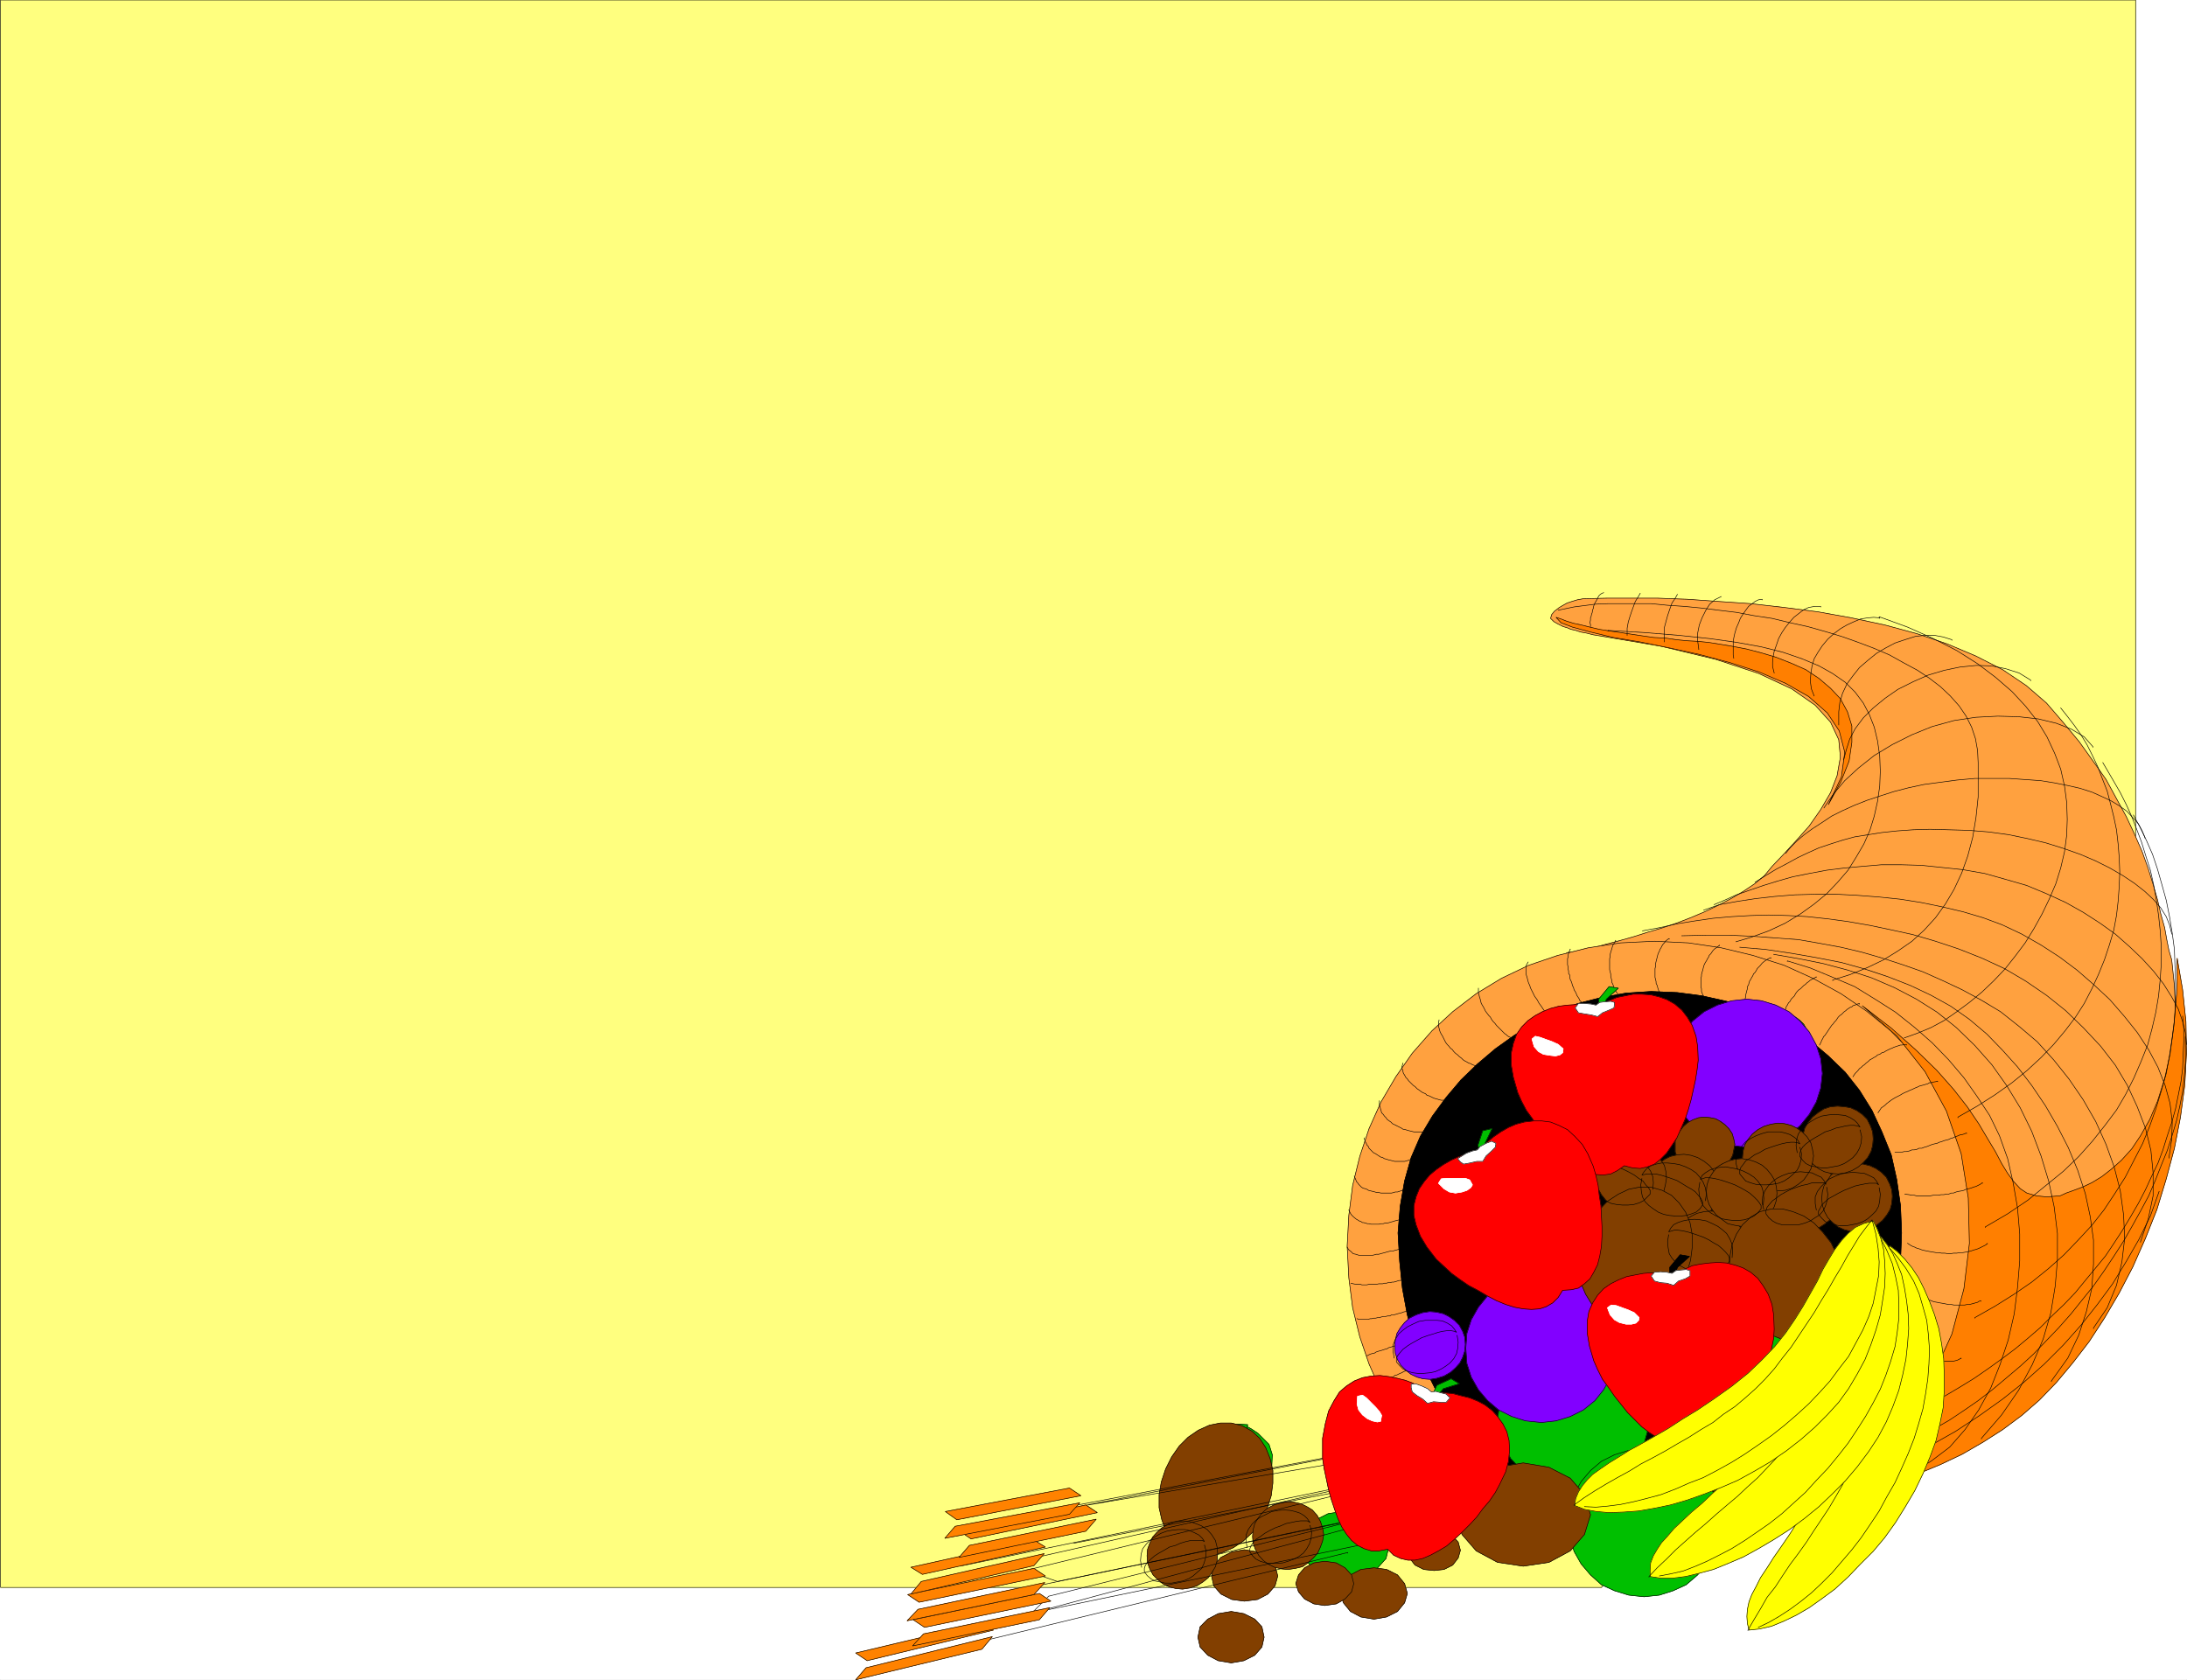<svg width="3988" height="3064.493" viewBox="0 0 2991 2298.369" xmlns="http://www.w3.org/2000/svg"><rect x="0" y="0" width="2991" height="2298.369" fill="#333333" stroke="none"/><defs><clipPath id="a"><path d="M0 2.25h2991V2301H0Zm0 0"/></clipPath><clipPath id="b"><path d="M0 2.25h2991v2298H0Zm0 0"/></clipPath><clipPath id="c"><path d="M0 2.25h2921V2174H0Zm0 0"/></clipPath><clipPath id="d"><path d="M0 2.25h2922V2175H0Zm0 0"/></clipPath></defs><g clip-path="url(#a)" transform="translate(0 -2.25)"><path style="fill:#fff;fill-opacity:1;fill-rule:nonzero;stroke:none" d="M0 2300.25h2991V2.25H0Zm0 0"/></g><g clip-path="url(#b)" transform="translate(0 -2.25)"><path style="fill:#fff;fill-opacity:1;fill-rule:evenodd;stroke:#fff;stroke-width:.19;stroke-linecap:square;stroke-linejoin:bevel;stroke-miterlimit:10;stroke-opacity:1" d="M.19.5h747.37V575H.19Zm0 0" transform="matrix(4 0 0 -4 0 2302.25)"/></g><g clip-path="url(#c)" transform="translate(0 -2.25)"><path style="fill:#ffff7f;fill-opacity:1;fill-rule:evenodd;stroke:none" d="M.762 2.25h2919.957v1335.441L2190.16 2173.93H.762Zm0 0"/></g><g clip-path="url(#d)" transform="translate(0 -2.25)"><path style="fill:none;stroke:#ffff7f;stroke-width:.19;stroke-linecap:square;stroke-linejoin:bevel;stroke-miterlimit:10;stroke-opacity:1" d="M.19 575h729.99V241.14L547.54 32.08H.19Zm0 0" transform="matrix(4 0 0 -4 0 2302.25)"/><path style="fill:none;stroke:#000;stroke-width:.19;stroke-linecap:square;stroke-linejoin:bevel;stroke-miterlimit:10;stroke-opacity:1" d="M.19 575h729.99V241.14L547.54 32.08H.19Zm0 0" transform="matrix(4 0 0 -4 0 2302.25)"/></g><path style="fill:#ffa13f;fill-opacity:1;fill-rule:evenodd;stroke:#ffa13f;stroke-width:.19;stroke-linecap:square;stroke-linejoin:bevel;stroke-miterlimit:10;stroke-opacity:1" d="m679.33 109.05 8.6 7.1 7.85 7.28 7.29 7.85 6.92 8.04 5.98 8.4 5.61 8.78 4.86 8.78 4.67 8.79 3.74 9.15 3.18 8.97 2.43 9.15 1.87 9.16 1.12 9.15.37 9.16-.37 8.96-.93 8.97-.94 3.18-.75 3.73-.74 4.11-1.31 4.68-1.12 4.85-1.5 5.23-1.68 5.42-2.06 5.79-2.62 5.98-2.8 5.98-3.36 6.17-3.56 6.54-4.48 6.35-4.68 6.54-5.42 6.54-5.79 6.72-6.92 5.98-8.04 5.42-9.16 4.67-9.72 4.11-10.47 3.55-11.03 2.99-11.4 2.43-11.4 2.05-11.59 1.5-11.41 1.3-11.03.75-10.65.75-10.1.37h-17.38l-8.04-.18-2.06-.38-1.86-.56-1.69-.56-1.31-.75-1.3-.74-1.69-1.31-.93-1.12-.38-1.31 1.13-1.12 1.3-.75 1.87-.93 1.31-.38 1.31-.56 1.68-.37 1.69-.56 2.05-.37 2.25-.57 23.18-3.92 18.69-4.48 14.77-4.86 11.21-5.23 8.04-5.61 5.24-5.79 2.8-5.98.56-5.97-1.12-6.36-2.24-5.79-3.37-5.79-3.92-5.61-4.49-5.04-4.11-4.48-3.93-4.11-2.8-3.37-3.37-2.8-3.92-2.61-4.12-2.43-4.3-2.25-4.67-2.24-4.86-2.05-4.86-1.87-5.05-1.68-5.04-1.5-4.68-1.49-4.67-1.31-4.3-1.12-4.11-1.12-3.74-.75-3.37-.75-2.61-.37zm0 0" transform="matrix(4 0 0 -4 0 2300)"/><path style="fill:none;stroke:#000;stroke-width:.19;stroke-linecap:square;stroke-linejoin:bevel;stroke-miterlimit:10;stroke-opacity:1" d="m679.33 109.05 8.6 7.1 7.85 7.28 7.29 7.85 6.92 8.04 5.98 8.4 5.61 8.78 4.86 8.78 4.67 8.79 3.74 9.15 3.18 8.97 2.43 9.15 1.87 9.16 1.12 9.15.37 9.16-.37 8.96-.93 8.97-.94 3.18-.75 3.73-.74 4.11-1.31 4.68-1.12 4.85-1.5 5.23-1.68 5.42-2.06 5.79-2.62 5.98-2.8 5.98-3.36 6.17-3.56 6.54-4.48 6.35-4.68 6.54-5.42 6.54-5.79 6.72-6.92 5.98-8.04 5.42-9.16 4.67-9.72 4.11-10.47 3.55-11.03 2.99-11.4 2.43-11.4 2.05-11.59 1.5-11.41 1.3-11.03.75-10.65.75-10.1.37h-17.38l-8.04-.18-2.06-.38-1.86-.56-1.69-.56-1.31-.75-1.3-.74-1.69-1.31-.93-1.12-.38-1.31 1.13-1.12 1.3-.75 1.87-.93 1.31-.38 1.31-.56 1.68-.37 1.69-.56 2.05-.37 2.25-.57 23.18-3.92 18.69-4.48 14.77-4.86 11.21-5.23 8.04-5.61 5.24-5.79 2.8-5.98.56-5.97-1.12-6.36-2.24-5.79-3.37-5.79-3.92-5.61-4.49-5.04-4.11-4.48-3.93-4.11-2.8-3.37-3.37-2.8-3.92-2.61-4.12-2.43-4.3-2.25-4.67-2.24-4.86-2.05-4.86-1.87-5.05-1.68-5.04-1.5-4.68-1.49-4.67-1.31-4.3-1.12-4.11-1.12-3.74-.75-3.37-.75-2.61-.37zm0 0" transform="matrix(4 0 0 -4 0 2300)"/><path style="fill:#ffa13f;fill-opacity:1;fill-rule:evenodd;stroke:#ffa13f;stroke-width:.19;stroke-linecap:square;stroke-linejoin:bevel;stroke-miterlimit:10;stroke-opacity:1" d="m565.67 45.15 11.59.38 11.22 1.68 10.84 2.43 10.66 3.73 9.9 4.3 9.54 5.23 8.78 5.98 8.23 6.73 7.29 7.47 6.54 8.03 5.8 8.41 4.86 9.16 3.92 9.34 2.81 10.09 1.68 10.27.75 10.84-.75 10.46-1.68 10.28-2.81 9.9-3.92 9.53-4.86 8.96-5.8 8.6-6.54 8.03-7.29 7.47-8.23 6.73-8.78 5.98-9.54 5.23-9.9 4.48-10.66 3.37-10.84 2.61-11.22 1.68-11.59.56-11.59-.56-11.03-1.68-10.47-2.61-9.9-3.37-9.35-4.48-8.6-5.23-8.04-6.17-7.1-6.54-6.73-7.66-5.61-8.03-5.05-8.59-4.11-9.16-3.18-9.53-2.43-9.9-1.31-10.27-.56-10.47.56-10.83 1.31-10.28 2.43-9.9 3.18-9.34 4.11-9.34 5.05-8.41 5.61-8.03 6.73-7.29 7.1-6.91 8.04-5.79 8.6-5.42 9.35-4.11 9.9-3.55 10.47-2.43 11.03-1.5zm0 0" transform="matrix(4 0 0 -4 0 2300)"/><path style="fill:none;stroke:#000;stroke-width:.19;stroke-linecap:square;stroke-linejoin:bevel;stroke-miterlimit:10;stroke-opacity:1" d="m565.67 45.15 11.59.38 11.22 1.68 10.84 2.43 10.66 3.73 9.9 4.3 9.54 5.23 8.78 5.98 8.23 6.73 7.29 7.47 6.54 8.03 5.8 8.41 4.86 9.16 3.92 9.34 2.81 10.09 1.68 10.27.75 10.84-.75 10.46-1.68 10.28-2.81 9.9-3.92 9.53-4.86 8.96-5.8 8.6-6.54 8.03-7.29 7.47-8.23 6.73-8.78 5.98-9.54 5.23-9.9 4.48-10.66 3.37-10.84 2.61-11.22 1.68-11.59.56-11.59-.56-11.03-1.68-10.47-2.61-9.9-3.37-9.35-4.48-8.6-5.23-8.04-6.17-7.1-6.54-6.73-7.66-5.61-8.03-5.05-8.59-4.11-9.16-3.18-9.53-2.43-9.9-1.31-10.27-.56-10.47.56-10.83 1.31-10.28 2.43-9.9 3.18-9.34 4.11-9.34 5.05-8.41 5.61-8.03 6.73-7.29 7.1-6.91 8.04-5.79 8.6-5.42 9.35-4.11 9.9-3.55 10.47-2.43 11.03-1.5zm0 0" transform="matrix(4 0 0 -4 0 2300)"/><path style="fill:#ff7f00;fill-opacity:1;fill-rule:evenodd;stroke:#ff7f00;stroke-width:.19;stroke-linecap:square;stroke-linejoin:bevel;stroke-miterlimit:10;stroke-opacity:1" d="m636.71 231.05 11.96-10.46 9.54-12.15 7.29-13.45 5.04-14.57 2.43-15.14.38-15.5-1.87-15.51-4.11-15.51-6.55-14.38-8.78-13.83-10.66-12.33-13.08-10.83-15.15-8.78-17.01-6.73-19.25-3.92-21.5-1.31 1.12.56 2.43.37 1.87.56 1.87.38 1.87.56 1.87.56 1.87.93 1.87.75 9.72 1.87 8.6 1.12 8.6 1.31 8.78 1.49 8.42 1.68 8.6 1.87 8.41 2.24 8.41 2.24 8.04 2.81 8.04 2.99 7.66 3.17 7.48 3.55 7.1 4.11 6.73 4.3 6.54 4.86 5.99 5.23 5.79 5.98 5.61 6.72 5.61 7.29 5.23 8.03 5.05 8.6 4.67 8.96 4.3 9.72 3.93 9.9 3.18 10.46 2.8 10.47 2.06 10.65 1.49 11.02.56 10.83-.18 10.84-1.13 10.84-1.86 10.83-.19-12.33-.94-10.83-1.31-9.72-1.86-8.41-2.43-7.66-2.62-6.16-3.18-5.61-2.99-4.48-3.55-3.92-3.37-2.99-3.36-2.62-3.37-2.05-3.18-1.5-2.99-1.12-2.61-.93-2.06-.94-4.67-.37-3.55.37-3.18.94-2.25 1.49-2.24 2.43-2.06 2.8-2.05 3.36-2.06 3.93-2.8 4.67-2.99 5.04-3.93 5.79-4.67 5.98-5.8 6.54-7.1 6.92-8.41 7.47zm0 0" transform="matrix(4 0 0 -4 0 2300)"/><path style="fill:none;stroke:#000;stroke-width:.19;stroke-linecap:square;stroke-linejoin:bevel;stroke-miterlimit:10;stroke-opacity:1" d="m636.71 231.05 11.96-10.46 9.54-12.15 7.29-13.45 5.04-14.57 2.43-15.14.38-15.5-1.87-15.51-4.11-15.51-6.55-14.38-8.78-13.83-10.66-12.33-13.08-10.83-15.15-8.78-17.01-6.73-19.25-3.92-21.5-1.31 1.12.56 2.43.37 1.87.56 1.87.38 1.87.56 1.87.56 1.87.93 1.87.75 9.72 1.87 8.6 1.12 8.6 1.31 8.78 1.49 8.42 1.68 8.6 1.87 8.41 2.24 8.41 2.24 8.04 2.81 8.04 2.99 7.66 3.17 7.48 3.55 7.1 4.11 6.73 4.3 6.54 4.86 5.99 5.23 5.79 5.98 5.61 6.72 5.61 7.29 5.23 8.03 5.05 8.6 4.67 8.96 4.3 9.72 3.93 9.9 3.18 10.46 2.8 10.47 2.06 10.65 1.49 11.02.56 10.83-.18 10.84-1.13 10.84-1.86 10.83-.19-12.33-.94-10.83-1.31-9.72-1.86-8.41-2.43-7.66-2.62-6.16-3.18-5.61-2.99-4.48-3.55-3.92-3.37-2.99-3.36-2.62-3.37-2.05-3.18-1.5-2.99-1.12-2.61-.93-2.06-.94-4.67-.37-3.55.37-3.18.94-2.25 1.49-2.24 2.43-2.06 2.8-2.05 3.36-2.06 3.93-2.8 4.67-2.99 5.04-3.93 5.79-4.67 5.98-5.8 6.54-7.1 6.92-8.41 7.47zm0 0" transform="matrix(4 0 0 -4 0 2300)"/><path style="fill:#ff7f00;fill-opacity:1;fill-rule:evenodd;stroke:#ff7f00;stroke-width:.19;stroke-linecap:square;stroke-linejoin:bevel;stroke-miterlimit:10;stroke-opacity:1" d="m532.02 363.88 1.69-1.86 3.92-1.5 6.17-1.68 7.85-1.87 8.98-1.49 10.09-2.06 10.28-2.24 10.47-2.8 9.91-3.18 9.16-3.92 7.85-4.49 6.36-5.6 4.11-6.17 1.87-7.28-1.12-8.41-4.49-9.53 4.3 7.85 2.8 7.1.94 6.35v5.6l-1.5 4.86-2.43 4.49-3.36 3.55-3.93 3.36-4.49 2.99-5.04 2.24-5.24 2.05-5.04 1.5-5.05 1.31-4.86.93-4.49.75-3.55.56-3.74.37-3.55.19-3.74.37-3.74.56-3.92.19-3.93.56-3.74.56-3.74.56-3.74.56-3.55.56-3.18.75-2.99.75-2.61.56-2.43.75-1.87.74zm0 0" transform="matrix(4 0 0 -4 0 2300)"/><path style="fill:none;stroke:#000;stroke-width:.19;stroke-linecap:square;stroke-linejoin:bevel;stroke-miterlimit:10;stroke-opacity:1" d="m532.02 363.88 1.69-1.86 3.92-1.5 6.17-1.68 7.85-1.87 8.98-1.49 10.09-2.06 10.28-2.24 10.47-2.8 9.91-3.18 9.16-3.92 7.85-4.49 6.36-5.6 4.11-6.17 1.87-7.28-1.12-8.41-4.49-9.53 4.3 7.85 2.8 7.1.94 6.35v5.6l-1.5 4.86-2.43 4.49-3.36 3.55-3.93 3.36-4.49 2.99-5.04 2.24-5.24 2.05-5.04 1.5-5.05 1.31-4.86.93-4.49.75-3.55.56-3.74.37-3.55.19-3.74.37-3.74.56-3.92.19-3.93.56-3.74.56-3.74.56-3.74.56-3.55.56-3.18.75-2.99.75-2.61.56-2.43.75-1.87.74zm0 0" transform="matrix(4 0 0 -4 0 2300)"/><path style="fill:#000;fill-opacity:1;fill-rule:evenodd;stroke:#000;stroke-width:.19;stroke-linecap:square;stroke-linejoin:bevel;stroke-miterlimit:10;stroke-opacity:1" d="m564.18 59.54-8.98.56-8.78 1.31-8.6 2.24-8.6 2.99-7.85 3.92-7.67 4.67-6.91 5.23-6.36 5.98-5.42 6.73-4.49 7.28-3.92 7.85-3.18 8.41-2.24 8.59-1.69 9.16-.93 9.15-.56 9.72.75 9.15 1.49 8.6 2.25 8.03 3.17 7.29 4.12 6.91 4.67 6.35 5.05 5.98 5.61 5.42 6.16 5.23 6.55 4.67 6.91 4.11 7.11 3.74 7.66 2.99 8.04 2.05 8.41 1.5 8.6.56 8.97-.38 8.42-1.12 8.41-1.87 7.66-2.24 7.67-3.18 6.91-3.73 6.55-4.49 5.98-5.04 5.79-5.6 4.86-6.17 4.3-6.91 3.37-7.29 3.18-7.85 1.87-8.4 1.3-8.97.38-9.34-.38-9.72-1.3-9.15-2.06-8.97-2.99-8.59-3.55-8.22-4.3-7.66-4.86-7.29-5.8-6.54-5.98-6.17-6.73-5.41-7.1-4.67-7.48-3.93-7.85-3.17-8.23-2.25-8.6-1.49zm0 0" transform="matrix(4 0 0 -4 0 2300)"/><path style="fill:none;stroke:#000;stroke-width:.19;stroke-linecap:square;stroke-linejoin:bevel;stroke-miterlimit:10;stroke-opacity:1" d="m564.18 59.54-8.98.56-8.78 1.31-8.6 2.24-8.6 2.99-7.85 3.92-7.67 4.67-6.91 5.23-6.36 5.98-5.42 6.73-4.49 7.28-3.92 7.85-3.18 8.41-2.24 8.59-1.69 9.16-.93 9.15-.56 9.72.75 9.15 1.49 8.6 2.25 8.03 3.17 7.29 4.12 6.91 4.67 6.35 5.05 5.98 5.61 5.42 6.16 5.23 6.55 4.67 6.91 4.11 7.11 3.74 7.66 2.99 8.04 2.05 8.41 1.5 8.6.56 8.97-.38 8.42-1.12 8.41-1.87 7.66-2.24 7.67-3.18 6.91-3.73 6.55-4.49 5.98-5.04 5.79-5.6 4.86-6.17 4.3-6.91 3.37-7.29 3.18-7.85 1.87-8.4 1.3-8.97.38-9.34-.38-9.72-1.3-9.15-2.06-8.97-2.99-8.59-3.55-8.22-4.3-7.66-4.86-7.29-5.8-6.54-5.98-6.17-6.73-5.41-7.1-4.67-7.48-3.93-7.85-3.17-8.23-2.25-8.6-1.49zm140.39 273.33 2.24-2.8 2.43-3.18 2.24-3.17 2.06-3.37 1.87-3.73 1.87-3.93 1.49-3.92 1.69-4.3 1.12-4.3 1.12-4.48.94-4.48.56-4.86.37-4.67.19-4.86-.19-5.04-.37-5.05-.56-4.86-.94-5.04-1.5-5.04-1.68-5.05-2.05-5.04-2.25-4.86-2.61-5.04-3-4.68-3.55-4.67-3.92-4.67-4.3-4.48-4.86-4.48-5.05-4.11-5.8-4.11-6.16-3.93-6.55-3.73v-.19" transform="matrix(4 0 0 -4 0 2300)"/><path style="fill:none;stroke:#000;stroke-width:.19;stroke-linecap:square;stroke-linejoin:bevel;stroke-miterlimit:10;stroke-opacity:1" d="m718.96 314.19 1.87-3.18 2.06-3.55 2.05-3.55 2.06-4.11 1.87-4.11 1.68-4.3 1.68-4.48 1.5-4.86 1.5-4.67 1.12-5.04.93-5.23.75-5.24.56-5.23.37-5.6v-5.42l-.37-5.6-.56-5.61-.94-5.6-1.3-5.61-1.5-5.6-2.24-5.61-2.43-5.6-2.81-5.61-3.17-5.42-3.93-5.23-4.3-5.42-4.67-5.23-5.24-5.04-5.98-4.86-6.17-5.04-6.92-4.67-7.66-4.49v-.18" transform="matrix(4 0 0 -4 0 2300)"/><path style="fill:none;stroke:#000;stroke-width:.19;stroke-linecap:square;stroke-linejoin:bevel;stroke-miterlimit:10;stroke-opacity:1" d="m561.56 256.64 5.98 1.12 5.98 1.31 5.8.94 6.36.93 6.35.56 6.36.37 6.35.19 6.73-.19 6.55-.37 6.91-.75 6.92-.93 7.48-1.31 7.1-1.49 7.66-1.68 7.67-2.25 7.85-2.61 8.04-3.18 7.66-3.55 7.29-4.29 7.11-4.86 6.54-5.23 6.17-5.98 5.79-6.17 5.05-6.54 4.11-6.91 3.37-7.29 2.8-7.28 1.87-7.66.75-7.66v-7.85l-1.68-8.03-2.62-7.66v-.19" transform="matrix(4 0 0 -4 0 2300)"/><path style="fill:none;stroke:#000;stroke-width:.19;stroke-linecap:square;stroke-linejoin:bevel;stroke-miterlimit:10;stroke-opacity:1" d="m651.1 220.03 4.68 1.68 4.48 1.87 4.49 2.42 4.3 2.99 4.3 3.18 4.3 3.55 3.92 3.74 3.93 4.11 3.55 4.48 3.37 4.48 2.99 4.86 2.8 5.05 2.43 5.04 2.24 5.23 1.69 5.42 1.31 5.6.74 5.61.19 5.42-.19 5.79-.74 5.6-1.31 5.8-2.06 5.41-2.62 5.61-3.17 5.23-4.12 5.23-4.67 5.04-5.61 4.86-6.17 4.67-7.1 4.49-8.04 4.11-8.79 3.92-9.72 3.55v-.19" transform="matrix(4 0 0 -4 0 2300)"/><path style="fill:none;stroke:#000;stroke-width:.19;stroke-linecap:square;stroke-linejoin:bevel;stroke-miterlimit:10;stroke-opacity:1" d="m623.62 298.68 3.18 4.67 3.93 4.67 4.67 4.3 5.42 4.3 6.17 3.73 6.73 3.37 6.92 2.8 7.47 2.05 7.48 1.12 7.48.38 7.1-.19 6.73-.75 6.17-1.49 5.24-2.06 4.3-2.61 2.99-3.36v-.19" transform="matrix(4 0 0 -4 0 2300)"/><path style="fill:none;stroke:#000;stroke-width:.19;stroke-linecap:square;stroke-linejoin:bevel;stroke-miterlimit:10;stroke-opacity:1" d="m610.54 283.17 1.68 2.06 2.24 2.24 2.43 2.06 2.81 2.05 3.18 2.06 3.36 2.24 3.74 1.87 4.11 1.86 4.3 1.69 4.49 1.49 4.67 1.5 5.05 1.3 5.23 1.12 5.61.75 5.61.75 6.17.56H687l5.23-.37 5.42-.38 4.67-.75 4.68-.93 4.11-.93 4.11-1.31 3.37-1.5 3.18-1.49 2.8-1.68 2.62-1.87 2.05-2.24 1.87-2.06 1.31-2.43.94-2.24v-.19" transform="matrix(4 0 0 -4 0 2300)"/><path style="fill:none;stroke:#000;stroke-width:.19;stroke-linecap:square;stroke-linejoin:bevel;stroke-miterlimit:10;stroke-opacity:1" d="m593.53 252.91 5.04 1.49 6.17 2.24 5.61 2.62 5.24 3.18 4.67 3.36 4.3 3.55 3.74 3.92 3.55 4.11 2.8 4.49 2.62 4.48 2.06 4.67 1.49 4.86 1.12 5.04.75 5.23.19 5.05-.19 5.23-.75 5.23-1.12 4.67-1.68 4.3-2.06 3.92-2.8 3.74-3.37 3.36-4.3 2.99-4.67 2.62-5.79 2.42-6.55 2.25-7.47 1.86-8.23 1.5-9.35 1.31-10.65 1.12-11.41.93-12.71.75v-.19" transform="matrix(4 0 0 -4 0 2300)"/><path style="fill:none;stroke:#000;stroke-width:.19;stroke-linecap:square;stroke-linejoin:bevel;stroke-miterlimit:10;stroke-opacity:1" d="m532.77 366.31 5.42 1.12 7.29.94 4.3.18h14.77l5.61-.56 5.61-.37 5.79-.56 5.98-.75 6.17-.75 5.99-1.12 6.16-.93 6.17-1.49 5.99-1.31 5.98-1.68 5.61-1.69 5.79-2.05 5.42-2.06 5.24-2.24 4.67-2.61 4.86-2.62 3.93-2.61 3.92-2.99 3.37-3.18 2.99-3.36 2.43-3.55 1.87-3.74 1.31-3.92.74-4.11.19-4.11v-11.77l-.37-3.55-.38-3.55-1.12-6.73-1.68-6.35-2.06-5.79-2.62-5.61-2.99-5.04-3.36-4.67-3.93-4.3-4.11-3.74-4.86-3.36-4.86-2.99-5.42-2.61-5.98-2.43-5.99-1.87v-.19m102.82 56.61 2.24-4.11 2.25-4.67 2.05-4.67 1.69-5.04 1.49-5.24 1.5-5.41 1.12-5.61.93-5.6.75-5.61.19-5.98.18-5.98v-5.97l-.37-6.17-.75-5.98-.93-6.16-1.12-6.17-1.69-5.98-1.87-6.16-2.05-5.79-2.43-5.98-2.99-5.79-2.99-5.8-3.56-5.6-3.73-5.61-4.12-5.23-4.67-5.04-4.86-5.05-5.24-4.67-5.79-4.67-5.98-4.11-6.55-4.11-6.91-3.92v-.19" transform="matrix(4 0 0 -4 0 2300)"/><path style="fill:none;stroke:#000;stroke-width:.19;stroke-linecap:square;stroke-linejoin:bevel;stroke-miterlimit:10;stroke-opacity:1" d="m582.5 263.74 5.42 1.87 6.17 1.12 6.17.94 6.54.74 6.92.56 7.1.19h7.1l7.11-.37 7.29-.56 7.29-.75 7.1-1.12 7.29-1.5 7.11-1.68 6.91-2.05 6.55-2.43 6.72-3.18 6.55-3.73 6.35-4.11 5.99-4.49 5.79-5.04 5.42-5.05 4.86-5.6 4.49-5.61 3.92-5.97 3.18-5.98 2.43-6.17 1.68-6.16.75-6.36-.18-5.97-.94-6.17v-.19" transform="matrix(4 0 0 -4 0 2300)"/><path style="fill:none;stroke:#000;stroke-width:.19;stroke-linecap:square;stroke-linejoin:bevel;stroke-miterlimit:10;stroke-opacity:1" d="m575.02 254.96 8.41.19h8.04l7.85-.37 7.85-.57 7.67-.56 7.47-1.3 7.11-1.31 7.1-1.68 7.11-2.06 6.91-2.24 6.92-2.43 6.73-2.99 6.73-3.17 6.54-3.55 6.54-3.93 6.36-5.04 6.17-5.23 5.61-6.17 5.23-6.54 4.86-7.1 4.3-7.47 3.55-7.85 2.81-7.84 2.05-8.04 1.13-8.22.37-8.03-.94-8.03-1.86-8.04-3.18-7.66-4.68-6.91v-.19" transform="matrix(4 0 0 -4 0 2300)"/><path style="fill:none;stroke:#000;stroke-width:.19;stroke-linecap:square;stroke-linejoin:bevel;stroke-miterlimit:10;stroke-opacity:1" d="m594.84 251.04 8.78-.75 8.79-1.31 8.6-1.49 8.6-1.68 8.03-2.24 7.86-2.62 7.66-2.99 7.1-3.36 6.73-3.74 6.36-4.48 5.98-5.05 5.24-5.41 5.23-5.8 4.86-6.35 4.67-6.91 4.12-7.1 3.73-7.29 3.18-7.66 2.62-8.03 1.68-7.85 1.12-8.03v-8.22l-.56-8.22-1.87-8.04-2.61-8.03-3.74-7.85-5.61-7.84v-.19" transform="matrix(4 0 0 -4 0 2300)"/><path style="fill:none;stroke:#000;stroke-width:.19;stroke-linecap:square;stroke-linejoin:bevel;stroke-miterlimit:10;stroke-opacity:1" d="m606.43 248.61 8.59-1.49 8.42-1.69 8.41-2.24 8.04-2.61 7.85-3.37 7.48-3.92 7.1-4.48 6.54-5.23 6.36-6.17 5.79-6.54 5.05-7.1 4.67-7.66 3.93-8.03 3.18-8.41 2.61-8.59 1.87-8.78 1.13-9.16v-8.97l-.75-8.96-1.5-9.16-2.61-8.97-3.74-8.78-4.68-8.78-5.79-8.41-6.92-8.03v-.19" transform="matrix(4 0 0 -4 0 2300)"/><path style="fill:none;stroke:#000;stroke-width:.19;stroke-linecap:square;stroke-linejoin:bevel;stroke-miterlimit:10;stroke-opacity:1" d="m654.09 71.31 6.36 4.11 6.17 4.67 5.23 5.98 4.68 6.72 4.11 7.48 3.18 8.03 2.8 8.41 2.06 8.97 1.12 8.96.75 9.16v9.15l-.75 8.97-1.5 8.6-1.87 8.22-2.8 7.84-3.36 6.92-4.3 6.53-4.49 6.36-5.23 6.16-5.61 5.79-5.98 5.24-6.55 5.23-6.73 4.29-7.29 4.49-7.48 3.17-7.66 3.18-7.85 2.43v-.19" transform="matrix(4 0 0 -4 0 2300)"/><path style="fill:none;stroke:#000;stroke-width:.19;stroke-linecap:square;stroke-linejoin:bevel;stroke-miterlimit:10;stroke-opacity:1" d="m746.25 227.5.38-4.3v-4.48l-.19-4.49-.19-4.67-.56-4.48-.93-4.67-.94-4.67-1.3-4.67-1.5-4.49-1.5-4.85-1.68-4.49-2.24-4.67-2.06-4.48-2.43-4.67-2.61-4.49-2.81-4.67-2.8-4.3-2.99-4.48-3.37-4.11-3.55-4.3-3.37-4.11-3.92-4.11-3.93-3.73-4.11-4.11-4.11-3.55-4.49-3.74-4.48-3.36-4.68-3.37-4.86-3.36-4.86-2.99-5.05-2.99-5.42-2.8v-.19" transform="matrix(4 0 0 -4 0 2300)"/><path style="fill:none;stroke:#000;stroke-width:.19;stroke-linecap:square;stroke-linejoin:bevel;stroke-miterlimit:10;stroke-opacity:1" d="M747.19 220.4v-8.97l-.37-4.67-.57-5.04-.93-4.86-1.12-5.05-1.5-5.04-1.68-5.23-2.06-5.05-2.05-5.23-2.25-5.23-2.8-5.23-2.8-5.04-2.99-5.23-3.37-5.24-3.36-5.04-3.56-5.04-3.92-4.86-3.74-4.67-4.3-4.86-4.3-4.48-4.3-4.49-4.49-4.11-4.86-4.11-4.67-3.92-4.86-3.74-4.86-3.36-5.05-3.36-5.23-2.99-5.24-2.81-5.23-2.43-5.42-2.24v-.18" transform="matrix(4 0 0 -4 0 2300)"/><path style="fill:none;stroke:#000;stroke-width:.19;stroke-linecap:square;stroke-linejoin:bevel;stroke-miterlimit:10;stroke-opacity:1" d="m738.22 167.53-2.99-8.41-3.93-8.03-4.3-7.48-4.67-7.66-5.24-7.1-5.61-7.1-5.98-6.72-6.54-6.54-6.92-6.17-7.29-5.79-7.85-5.6-8.22-5.42-8.6-4.86-9.35-4.67-9.53-4.11-10.29-3.74v-.18m-30.84 205.32 3.55 2.24 3.74 2.25 3.55 1.86 3.74 2.06 3.55 1.68 3.74 1.68 3.93 1.31 4.11 1.31 4.11 1.12 4.68.75 4.67.74 5.23.56 5.42.38 5.8.18 6.36-.18 6.91-.19 6.92-.56 6.73-.93 6.35-1.31 6.36-1.5 5.98-1.87 5.8-2.05 5.23-2.24 4.86-2.43 4.49-2.62 3.92-2.61 3.56-2.8 2.99-2.81 2.43-2.8 1.87-2.99 1.12-2.8.75-2.99v-.19" transform="matrix(4 0 0 -4 0 2300)"/><path style="fill:none;stroke:#000;stroke-width:.19;stroke-linecap:square;stroke-linejoin:bevel;stroke-miterlimit:10;stroke-opacity:1" d="m586.05 265.61 3.55 1.5 4.11 1.86 4.3 1.5 4.86 1.68 4.86 1.5 5.24 1.49 5.61 1.12 5.98 1.12 5.98.75 6.17.56 6.54.56h6.73l6.92-.19 7.1-.74 7.11-.75 7.47-1.31 7.29-2.05 7.11-2.06 6.73-2.8 6.54-2.99 5.98-3.36 5.8-3.74 5.23-3.74 4.86-4.29 4.3-4.11 3.93-4.3 3.36-4.3 2.81-4.48 2.24-4.11 1.49-4.3.94-3.74.37-3.92v-.19M548.29 372.29l-.56-.19-.56-.37-.56-.56-.38-.75-.37-.74-.56-.94-.38-.93-.18-.94-.19-.37-.19-1.12-.18-.38-.19-.93-.19-.37v-.75l-.19-.93.19-.57v-.74m17.01 11.39-.75-1.3-.93-1.5-.56-1.49-.75-2.06-.56-1.68-.56-1.87-.37-2.05v-2.43m17.19 14.01-.74-1.31-1.13-1.68-.74-2.05-.75-2.25-.56-2.05-.56-2.06v-4.85m19.44 15.5-2.24-1.12-1.69-1.49-1.31-2.06-1.3-2.61-.94-2.43-.56-2.8v-2.62l.37-2.8v-.19m11.97-2.99-.19 1.12v4.3l.19 1.49.37 1.69.56 1.86.75 1.69.56 1.49.94 1.49.93 1.31.94 1.31 2.24 1.68 1.12.56 1.31.19v-.19m4.11-25.03-.56 2.24v1.49l.19 1.87.37 1.87.75 2.06.75 2.24 1.12 2.05 1.12 1.68 1.5 1.87 1.49 1.68 1.68 1.31 1.69 1.31 1.68.75 2.06.37h2.05v-.19m-2.24-30.45-.94 2.43-.37 2.61.19 2.62.37 2.43.75 2.61 1.31 2.25 1.49 2.24 1.87 2.24 2.06 1.87 2.24 1.68 2.24 1.31 2.44 1.12 2.24.93 2.43.38 2.05.18 2.06-.18v-.19m-14.02-36.43v4.48l.37 3.18.94 3.17 1.49 3.18 2.06 2.8 2.24 2.81 2.81 2.42 2.99 2.43 3.18 1.87 3.18 1.68 3.36 1.12 3.55 1.12 3.18.38h3.36l3-.56 2.99-.94v-.18m-37.02-40.92.94 3.55 1.12 3.55 1.87 3.55 2.8 3.74 3.37 3.36 4.11 3.36 4.3 2.99 5.23 2.62 5.05 2.24 5.61 1.68 5.42 1.12 5.61.56 5.23-.18 4.68-.94 4.67-1.49 3.93-2.43v-.19M541.56 231.42l-1.5 1.5-.18.56-.38.56-.37.56-.19.56-.37.75-.38.56-.18.74-.38.75-.18.75-.19.56-.38.75-.18.74v.75l-.38.56v.75l-.18.75v.74l-.19.75v2.06l.19.56v.74l.18.56.19.56.19.38.18.56v-.19m17.2-16.44-.56.75-.75.93-.37.56-.19.56-.37.56-.19.56-.18.56-.38.75v.56l-.19.75-.18.75v.74l-.19.75-.19.75v3.74l.19.74v.75l.19.75.18.56.19.56.19.75.19.56.37.56.37.56.19.56v-.19m15.89-18.87-.75 1.12-.37.56-.19.56-.19.56-.18.75-.38.75v.56l-.18.75-.19.74v2.99l.19.75v.93l.18.75.19.75.19.75.18.74.19.56.38.75.18.56.38.56.37.75.37.56.38.37.37.56.94.75.37.19v-.19m-91.04-42.41-.37-1.31v-.56l.37-.56v-.56l.19-.56.37-.56.38-.75.56-.56.37-.56 1.68-1.68.56-.37.75-.75.56-.37.75-.56.56-.38.94-.37.56-.56.74-.19.75-.37.75-.38.56-.18.75-.19.56-.19.75-.18h1.49l.75.18v-.18m-2.99 27.46-.19-1.12v-1.12l.19-.56.19-.75.18-.56.38-.75.37-.56.37-.74.38-.75.37-.75.56-.75.56-.56.57-.74.56-.38.56-.75.56-.56.75-.56.56-.56.74-.56.56-.56.57-.37.74-.38.56-.37.75-.19.56-.37.56-.19.75-.18h1.12v-.19m-.37 26.72v-1.68l.19-.57.18-.74.19-.56.19-.75.18-.75.38-.74.37-.57.38-.74.37-.75.56-.75.56-.74.56-.57.38-.74.56-.75.56-.56.56-.75.56-.56 2.24-2.24.56-.37.38-.38.56-.37.56-.19.93-.37h.75v-.19m4.3 26.34-.56-.93-.19-.56v-2.43l.19-.75.19-.56.18-.74.19-.75.19-.56.37-.75.19-.75.37-.74.38-.75.74-1.5.56-.74.38-.56.37-.75.38-.56.56-.75.37-.56.37-.56.38-.56.56-.37.75-.94.74-.75v-.18m-58.51-28.4v-1.49l.19-.57.19-.74.18-.56.19-.75.56-.56.38-.56.56-.56.37-.56.75-.56.56-.38.56-.56 1.5-.74.74-.38.75-.37.56-.38.94-.18.56-.19.74-.19.75-.18.75-.19h3.37l.56.19.56.18.37.19v-.19m-21.87-2.42.37-1.31.38-.56.18-.56.56-.56.19-.56.56-.56.38-.38.56-.56.74-.37.57-.38 1.12-.74.74-.19.57-.37.74-.19.56-.19.75-.18.75-.19.75-.19h3.36l.75.19.56.19.56.18.56.19.56.37.56.19v-.19m-20.75-6.16.56-1.31.19-.56.38-.37.37-.56.93-.94.57-.37.74-.19.56-.19.56-.37.75-.19.75-.18.75-.19.56-.19h.75l.74-.18h3.56l.74.18.56.19h.75l.56.19.56.18.56.19.94.56v-.19m-19.26-7.1.57-1.12.37-.56.75-.74.93-.75.38-.19.56-.37.56-.19.56-.37h.37l.75-.19.56-.19h.56l.75-.18h2.62l.74.18h.75l.56.19h.75l.75.19.56.18.75.19.56.19.75.18.74.19.75.19v-.19m-18.51-9.34.56-.93.75-.56.75-.75.93-.19.57-.19.56-.18h4.48l.75.18.56.19h.94l.56.19.74.18.75.19.56.19.75.19.75.18h.75l.56.19.75.19.56.18.74.19v-.19m-17.01-11.58.75-.19.93-.18h1.5l.56-.19h1.68l.75.19h2.62l.75.18h1.3l.57.19h.74l.56.19h.75l.56.18h.56l.75.19.56.19.56.18h.56l.38.19 1.12.37v-.18m161.7 56.98.75 1.12.37.56.56.37.75.57.56.56.75.56.75.56.56.37.93.56.75.37.75.38.93.56.75.37.93.38.75.37.94.37.75.38.93.37.75.37.75.19.74.19.56.18.75.19.56.38h.75l.37.18 1.13.19.56.19v-.19m-14.58-24.1h2.43l.74.18h.75l.94.19.93.38h.75l.93.18.75.38h.94l.93.37.75.19.93.37.94.37.74.19.94.19.75.37.75.19.93.37.75.19.75.19.74.37.75.19.75.37.56.19.56.18.75.38h.56l.56.18.93.38v-.19m-21.12-20.74 1.5-.18.74-.19h.94l.75-.19h4.86l.93.19h1.87l.75.19h.93l.94.18h.75l.93.38h.75l.93.37.75.19 1.12.18.75.19.75.37.93.19.75.19.93.37.75.19.75.37.75.38.75.56v-.19m-25.62-20.55 1.13-.75.74-.37.57-.19.74-.37.75-.19.94-.37.74-.19.94-.19.93-.18 1.12-.19 1.13-.19h.93l.94-.19h1.12l1.12-.18h.93l.94.18h1.12l1.12.19h.94l1.12.19.93.19.75.18 1.12.38.75.18.93.38 1.5.74.75.38.56.56v-.19m-29.35-15.13.75-.56.74-.38.94-.56.93-.37.94-.37.93-.38.94-.37.93-.38.94-.37 1.12-.19.93-.37.94-.37 1.12-.19.93-.19 1.13-.18.93-.19.94-.19h.93l.93-.18h3.56l.93.18h.75l.75.19.74.19.57.18.74.19.56.37.56.19v-.19m-31.03-10.83.75-1.12.75-.56.56-.56.75-.56.74-.57.57-.56.93-.37.56-.56.94-.56.93-.56.94-.37.74-.56.94-.38.93-.37.94-.38.93-.37.94-.19.74-.37 1.13-.19.93-.18.75-.38h4.11l.75.19.75.19.74.37.56.37v-.18m-31.21-5.79.37-1.31.19-.75.18-.56.56-.75.38-.75.56-.56.56-.74 1.5-1.5.74-.56.75-.56.94-.75.74-.56.94-.56.93-.56.94-.37.93-.37.94-.57.74-.18 1.13-.19.93-.19.75-.37h.93l.75-.19.75.19.75.19.74.18.57.19.56.37.56.38v-.19m-28.6.75.18-1.31.19-.75.19-.56.37-.74.37-.75.38-.75.56-.56.56-.75.75-.74.56-.56.75-.56.74-.75.75-.56.75-.56.93-.56.56-.56.75-.38.94-.56.74-.37.75-.38.75-.18.75-.38.75-.18.74-.19h1.69l.56.19.74.56v-.19m-28.6.56-.74-.93-.19-.56v-1.68l.19-.57.18-.74.38-.56.18-.75.56-.56.38-.75 1.12-1.12.37-.56.75-.56.56-.56.56-.56.75-.56.75-.56.75-.38.56-.37.93-.37.56-.19.75-.37.56-.19h.75l.75-.19h.56l.56.19h.56v-.19m-22.62 5.79-.94-.74-.56-.75-.18-.93-.19-.56v-.75l.19-.56v-.56l.18-.56.19-.75.19-.56.37-.56.19-.75.37-.56.56-.75.38-.56.56-.56.37-.56.56-.37.94-.94.75-.37.56-.37.56-.19.56-.37.75-.19h1.86v-.19m-19.25 7.66-.56-.56-.56-.75-.19-.93-.19-.93v-1.12l.19-.56v-1.31l.19-.56.19-.56.18-.56.19-.56.37-.57.19-.56.37-.56.19-.56.75-.93.75-.75.93-.75.75-.18.56-.19.56-.19v-.18M582.5 234.22l-.38.75-.37.94v.93l-.19.56v2.99l.19.75v.56l.19.74.18.57.19.74.19.75.18.56.38.75.37.56.38.75.37.56.19.56.56.56.37.56.38.56.56.56.56.37.74.56.38.38v-.19m8.97-21.11-.19 1.31v1.68l.19.74v.56l.19.75.19.75.18.56v.75l.38.56.18.75.19.56.37.56.38.74.37.56.19.56.56.56.37.57.38.74.37.38.56.56.75.93.93.75.57.37.93.56.56.19v-.19m4.49-22.04-.19 1.3v1.31l.19.75.18.56.38.75.18.74.38.57.37.74.56.56.38.75 1.12 1.12.37.75.56.75.56.56.57.37 1.12 1.12.56.37.56.57.56.37.37.37.94.56.75.38.56.37v-.19m1.12-23.16.56 1.12.19.56.37.56.19.56.56.56.37.56.38.56.37.56.37.56.38.56.37.56.56.56.38.56.56.56.37.56.37.56.56.57.57.37.37.37.56.56.56.38.37.37 1.13.75.56.18.37.38.56.19.56.18.38.19.74.19v-.19m-2.24-24.85.75 1.12.56.56.37.38.56.74.57.38.56.56.56.37.56.56.75.56.56.56.74.38.56.37.75.37.56.56.75.19.75.56.75.19.56.37.75.38.74.37.56.19.75.37.56.19.56.18.56.19.56.19h.57l.56.18h.93v-.18M463.98 124l.56-.19h3.36l.57.19h.56l.56.18h.74l.75.19h.56l.56.19.75.18h.75l.75.19h.75l.56.37h.74l.75.19.56.19.75.18.75.19.37.19.75.18h.56l.37.38h.56v-.19m-14.58-15.32 1.13.56.56.19.93.19.56.37.56.19.56.18.75.19.56.19.56.18.75.19.56.37.75.19.56.19.56.18.56.19.56.19.56.18.75.19.56.19.38.18h.56l.56.19.37.19.94.37.74.19.94.19v-.19m-12.15-14.95.37.38.75.37.93.56.38.19.93.37.56.37.56.19.38.38.75.18.37.19.75.37.56.19.56.37.56.19.56.37.56.19.56.19.56.37.56.19.56.18.57.19.56.37.56.19.93.38.75.37v-.19" transform="matrix(4 0 0 -4 0 2300)"/><path style="fill:#00bf00;fill-opacity:1;fill-rule:evenodd;stroke:#00bf00;stroke-width:.19;stroke-linecap:square;stroke-linejoin:bevel;stroke-miterlimit:10;stroke-opacity:1" d="m538.01 65.14 5.23.56 4.67 1.31 4.49 2.43 3.93 3.18 3.17 3.55 2.43 4.48 1.31 4.67.56 5.23-.56 4.86-1.31 4.86-2.43 4.3-3.17 3.73-3.93 2.99-4.49 2.43-4.67 1.49-5.23.56-5.24-.56-4.86-1.49-4.3-2.43-3.74-2.99-3.36-3.73-2.24-4.3-1.5-4.86-.56-4.86.56-5.23 1.5-4.67 2.24-4.48 3.36-3.55 3.74-3.18 4.3-2.43 4.86-1.31zm0 0" transform="matrix(4 0 0 -4 0 2300)"/><path style="fill:none;stroke:#000;stroke-width:.19;stroke-linecap:square;stroke-linejoin:bevel;stroke-miterlimit:10;stroke-opacity:1" d="m538.01 65.14 5.23.56 4.67 1.31 4.49 2.43 3.93 3.18 3.17 3.55 2.43 4.48 1.31 4.67.56 5.23-.56 4.86-1.31 4.86-2.43 4.3-3.17 3.73-3.93 2.99-4.49 2.43-4.67 1.49-5.23.56-5.24-.56-4.86-1.49-4.3-2.43-3.74-2.99-3.36-3.73-2.24-4.3-1.5-4.86-.56-4.86.56-5.23 1.5-4.67 2.24-4.48 3.36-3.55 3.74-3.18 4.3-2.43 4.86-1.31zm0 0" transform="matrix(4 0 0 -4 0 2300)"/><path style="fill:#00bf00;fill-opacity:1;fill-rule:evenodd;stroke:#00bf00;stroke-width:.19;stroke-linecap:square;stroke-linejoin:bevel;stroke-miterlimit:10;stroke-opacity:1" d="m562.12 28.9 5.24.56 4.67 1.49 4.49 2.06 3.92 3.36 3.18 3.74 2.43 4.3 1.49 4.67.38 5.23-.38 4.86-1.49 4.85-2.43 4.3-3.18 3.74-3.92 3.17-4.49 2.24-4.67 1.5-5.24.56-5.23-.56-4.86-1.5-4.49-2.24-3.74-3.17-3.18-3.74-2.43-4.3-1.31-4.85-.56-4.86.56-5.23 1.31-4.67 2.43-4.3 3.18-3.74 3.74-3.36 4.49-2.06 4.86-1.49zm0 0" transform="matrix(4 0 0 -4 0 2300)"/><path style="fill:none;stroke:#000;stroke-width:.19;stroke-linecap:square;stroke-linejoin:bevel;stroke-miterlimit:10;stroke-opacity:1" d="m562.12 28.9 5.24.56 4.67 1.49 4.49 2.06 3.92 3.36 3.18 3.74 2.43 4.3 1.49 4.67.38 5.23-.38 4.86-1.49 4.85-2.43 4.3-3.18 3.74-3.92 3.17-4.49 2.24-4.67 1.5-5.24.56-5.23-.56-4.86-1.5-4.49-2.24-3.74-3.17-3.18-3.74-2.43-4.3-1.31-4.85-.56-4.86.56-5.23 1.31-4.67 2.43-4.3 3.18-3.74 3.74-3.36 4.49-2.06 4.86-1.49zm0 0" transform="matrix(4 0 0 -4 0 2300)"/><path style="fill:#00bf00;fill-opacity:1;fill-rule:evenodd;stroke:#00bf00;stroke-width:.19;stroke-linecap:square;stroke-linejoin:bevel;stroke-miterlimit:10;stroke-opacity:1" d="m610.16 116.34-1.68 5.79-2.24 4.29-3.18 3.74-3.93 3.18-4.48 2.24-4.68 1.49-5.23.56-5.23-.56-4.86-1.49-4.3-2.24-3.93-3.18-3.18-3.74-2.24-4.29-1.5-4.67-.56-5.05.56-5.23 1.5-4.67 2.24-4.3 3.18-3.73 3.93-3.18 1.12-.56 1.12-.37 1.31-.38 1.31-.37 1.68.19 2.99 1.49 2.06 1.12 2.43 1.12 2.24 1.31 2.43 1.49 2.43 1.5 2.43 1.87 2.24 1.68 2.43 1.68 2.25 2.06 2.24 2.05 1.87 2.24 2.06 2.06 1.68 2.43zm0 0" transform="matrix(4 0 0 -4 0 2300)"/><path style="fill:none;stroke:#000;stroke-width:.19;stroke-linecap:square;stroke-linejoin:bevel;stroke-miterlimit:10;stroke-opacity:1" d="m610.16 116.34-1.68 5.79-2.24 4.29-3.18 3.74-3.93 3.18-4.48 2.24-4.68 1.49-5.23.56-5.23-.56-4.86-1.49-4.3-2.24-3.93-3.18-3.18-3.74-2.24-4.29-1.5-4.67-.56-5.05.56-5.23 1.5-4.67 2.24-4.3 3.18-3.73 3.93-3.18 1.12-.56 1.12-.37 1.31-.38 1.31-.37 1.68.19 2.99 1.49 2.06 1.12 2.43 1.12 2.24 1.31 2.43 1.49 2.43 1.5 2.43 1.87 2.24 1.68 2.43 1.68 2.25 2.06 2.24 2.05 1.87 2.24 2.06 2.06 1.68 2.43zm0 0" transform="matrix(4 0 0 -4 0 2300)"/><path style="fill:#00bf00;fill-opacity:1;fill-rule:evenodd;stroke:#00bf00;stroke-width:.19;stroke-linecap:square;stroke-linejoin:bevel;stroke-miterlimit:10;stroke-opacity:1" d="m459.87 58.23 5.98-.93 4.67-2.43 3.37-3.74 1.12-4.48-1.12-4.67-3.37-3.74-4.67-2.43-5.98-.93-5.8.93-4.86 2.43-3.18 3.74-1.31 4.67 1.31 4.48 3.18 3.74 4.86 2.43zm0 0" transform="matrix(4 0 0 -4 0 2300)"/><path style="fill:none;stroke:#000;stroke-width:.19;stroke-linecap:square;stroke-linejoin:bevel;stroke-miterlimit:10;stroke-opacity:1" d="m459.87 58.23 5.98-.93 4.67-2.43 3.37-3.74 1.12-4.48-1.12-4.67-3.37-3.74-4.67-2.43-5.98-.93-5.8.93-4.86 2.43-3.18 3.74-1.31 4.67 1.31 4.48 3.18 3.74 4.86 2.43zm0 0" transform="matrix(4 0 0 -4 0 2300)"/><path style="fill:#00bf00;fill-opacity:1;fill-rule:evenodd;stroke:#00bf00;stroke-width:.19;stroke-linecap:square;stroke-linejoin:bevel;stroke-miterlimit:10;stroke-opacity:1" d="m426.22 87.19-.75-2.62-1.12-2.24v-2.05l1.87-2.24 2.99-1.31 1.87-1.87 1.12-2.43 1.12-2.99 1.5 4.11.18 3.92-1.12 3.55-2.43 2.43-1.31 1.31-2.24 1.5zm0 0" transform="matrix(4 0 0 -4 0 2300)"/><path style="fill:none;stroke:#000;stroke-width:.19;stroke-linecap:square;stroke-linejoin:bevel;stroke-miterlimit:10;stroke-opacity:1" d="m426.22 87.19-.75-2.62-1.12-2.24v-2.05l1.87-2.24 2.99-1.31 1.87-1.87 1.12-2.43 1.12-2.99 1.5 4.11.18 3.92-1.12 3.55-2.43 2.43-1.31 1.31-2.24 1.5zm0 0" transform="matrix(4 0 0 -4 0 2300)"/><path style="fill:#00bf00;fill-opacity:1;fill-rule:evenodd;stroke:#00bf00;stroke-width:.19;stroke-linecap:square;stroke-linejoin:bevel;stroke-miterlimit:10;stroke-opacity:1" d="m426.59 87.75-.37-1.87-.56-2.43-1.69-2.24-3.55-2.43-1.68-1.12-1.68-1.12-1.68-1.49-2.06-2.81-2.24 4.11-.38 2.06v2.05l.56 2.06 1.12 1.49 1.69 1.69 1.87 1.12 2.24.74 2.43.19 2.62.19zm0 0" transform="matrix(4 0 0 -4 0 2300)"/><path style="fill:none;stroke:#000;stroke-width:.19;stroke-linecap:square;stroke-linejoin:bevel;stroke-miterlimit:10;stroke-opacity:1" d="m426.59 87.75-.37-1.87-.56-2.43-1.69-2.24-3.55-2.43-1.68-1.12-1.68-1.12-1.68-1.49-2.06-2.81-2.24 4.11-.38 2.06v2.05l.56 2.06 1.12 1.49 1.69 1.69 1.87 1.12 2.24.74 2.43.19 2.62.19zm0 0" transform="matrix(4 0 0 -4 0 2300)"/><path style="fill:#00bf00;fill-opacity:1;fill-rule:evenodd;stroke:#00bf00;stroke-width:.19;stroke-linecap:square;stroke-linejoin:bevel;stroke-miterlimit:10;stroke-opacity:1" d="m489.96 98.4 1.31 2.8 4.86 2.24 2.81-1.68-5.43-1.68-2.05-2.43zm0 0" transform="matrix(4 0 0 -4 0 2300)"/><path style="fill:none;stroke:#000;stroke-width:.19;stroke-linecap:square;stroke-linejoin:bevel;stroke-miterlimit:10;stroke-opacity:1" d="m489.96 98.4 1.31 2.8 4.86 2.24 2.81-1.68-5.43-1.68-2.05-2.43zm0 0" transform="matrix(4 0 0 -4 0 2300)"/><path style="fill:#00bf00;fill-opacity:1;fill-rule:evenodd;stroke:#00bf00;stroke-width:.19;stroke-linecap:square;stroke-linejoin:bevel;stroke-miterlimit:10;stroke-opacity:1" d="m604 160.24.74-2.43.94-2.43.18-2.05-1.86-2.06-3-1.31-1.87-1.86-1.12-2.43-1.31-2.99-1.49 4.11-.19 3.92 1.12 3.55 2.62 2.24 1.31 1.5 2.24 1.49zm0 0" transform="matrix(4 0 0 -4 0 2300)"/><path style="fill:none;stroke:#000;stroke-width:.19;stroke-linecap:square;stroke-linejoin:bevel;stroke-miterlimit:10;stroke-opacity:1" d="m604 160.24.74-2.43.94-2.43.18-2.05-1.86-2.06-3-1.31-1.87-1.86-1.12-2.43-1.31-2.99-1.49 4.11-.19 3.92 1.12 3.55 2.62 2.24 1.31 1.5 2.24 1.49zm0 0" transform="matrix(4 0 0 -4 0 2300)"/><path style="fill:#00bf00;fill-opacity:1;fill-rule:evenodd;stroke:#00bf00;stroke-width:.19;stroke-linecap:square;stroke-linejoin:bevel;stroke-miterlimit:10;stroke-opacity:1" d="m603.43 160.99.19-1.87.56-2.62 1.68-2.24 3.74-2.24 1.69-1.12 1.68-1.12 1.68-1.68 2.06-2.81 2.24 4.3.37 2.06v2.05l-.56 1.87-1.12 1.68-1.68 1.68-2.06 1.12-2.05.56-2.43.38-2.81.18zm0 0" transform="matrix(4 0 0 -4 0 2300)"/><path style="fill:none;stroke:#000;stroke-width:.19;stroke-linecap:square;stroke-linejoin:bevel;stroke-miterlimit:10;stroke-opacity:1" d="m603.43 160.99.19-1.87.56-2.62 1.68-2.24 3.74-2.24 1.69-1.12 1.68-1.12 1.68-1.68 2.06-2.81 2.24 4.3.37 2.06v2.05l-.56 1.87-1.12 1.68-1.68 1.68-2.06 1.12-2.05.56-2.43.38-2.81.18zm0 0" transform="matrix(4 0 0 -4 0 2300)"/><path style="fill:#00bf00;fill-opacity:1;fill-rule:evenodd;stroke:#00bf00;stroke-width:.19;stroke-linecap:square;stroke-linejoin:bevel;stroke-miterlimit:10;stroke-opacity:1" d="M546.61 230.3v2.99l3.55 4.3 3.17-.56-4.11-3.74-.93-2.99zm0 0" transform="matrix(4 0 0 -4 0 2300)"/><path style="fill:none;stroke:#000;stroke-width:.19;stroke-linecap:square;stroke-linejoin:bevel;stroke-miterlimit:10;stroke-opacity:1" d="M546.61 230.3v2.99l3.55 4.3 3.17-.56-4.11-3.74-.93-2.99zm0 0" transform="matrix(4 0 0 -4 0 2300)"/><path style="fill:#00bf00;fill-opacity:1;fill-rule:evenodd;stroke:#00bf00;stroke-width:.19;stroke-linecap:square;stroke-linejoin:bevel;stroke-miterlimit:10;stroke-opacity:1" d="m608.11 229.74 1.68-2.05 1.5-2.06 1.3-2.05.94-2.06.56-2.24.19-1.31v-2.24l-.19-1.31-.19-1.31-.37-1.31 1.31 1.13 1.49 1.3.94 1.5.75 1.31.56 1.49v1.5l-.19 1.49-.75 1.49-.93 1.69-1.12 1.12-1.13.93-1.31.75-1.3.56-1.31.37-1.12.56zm0 0" transform="matrix(4 0 0 -4 0 2300)"/><path style="fill:none;stroke:#000;stroke-width:.19;stroke-linecap:square;stroke-linejoin:bevel;stroke-miterlimit:10;stroke-opacity:1" d="m608.11 229.74 1.68-2.05 1.5-2.06 1.3-2.05.94-2.06.56-2.24.19-1.31v-2.24l-.19-1.31-.19-1.31-.37-1.31 1.31 1.13 1.49 1.3.94 1.5.75 1.31.56 1.49v1.5l-.19 1.49-.75 1.49-.93 1.69-1.12 1.12-1.13.93-1.31.75-1.3.56-1.31.37-1.12.56zm0 0" transform="matrix(4 0 0 -4 0 2300)"/><path style="fill:#00bf00;fill-opacity:1;fill-rule:evenodd;stroke:#00bf00;stroke-width:.19;stroke-linecap:square;stroke-linejoin:bevel;stroke-miterlimit:10;stroke-opacity:1" d="m506.41 180.42-1.12 2.8 1.68 5.04 3.18.75-2.43-5.04.19-3.18zm0 0" transform="matrix(4 0 0 -4 0 2300)"/><path style="fill:none;stroke:#000;stroke-width:.19;stroke-linecap:square;stroke-linejoin:bevel;stroke-miterlimit:10;stroke-opacity:1" d="m506.41 180.42-1.12 2.8 1.68 5.04 3.18.75-2.43-5.04.19-3.18zm0 0" transform="matrix(4 0 0 -4 0 2300)"/><path style="fill:#00bf00;fill-opacity:1;fill-rule:evenodd;stroke:#00bf00;stroke-width:.19;stroke-linecap:square;stroke-linejoin:bevel;stroke-miterlimit:10;stroke-opacity:1" d="m569.6 167.9-.75-2.62-.93-2.42-.19-2.06 1.87-2.05 2.99-1.31 1.87-2.06 1.12-2.24 1.31-2.99 1.31 3.92.37 4.11-1.31 3.55-2.43 2.25-1.12 1.3-2.43 1.69zm0 0" transform="matrix(4 0 0 -4 0 2300)"/><path style="fill:none;stroke:#000;stroke-width:.19;stroke-linecap:square;stroke-linejoin:bevel;stroke-miterlimit:10;stroke-opacity:1" d="m569.6 167.9-.75-2.62-.93-2.42-.19-2.06 1.87-2.05 2.99-1.31 1.87-2.06 1.12-2.24 1.31-2.99 1.31 3.92.37 4.11-1.31 3.55-2.43 2.25-1.12 1.3-2.43 1.69zm0 0" transform="matrix(4 0 0 -4 0 2300)"/><path style="fill:#00bf00;fill-opacity:1;fill-rule:evenodd;stroke:#00bf00;stroke-width:.19;stroke-linecap:square;stroke-linejoin:bevel;stroke-miterlimit:10;stroke-opacity:1" d="m569.97 168.46-.18-1.87-.57-2.61-1.68-2.25-3.74-2.24-3.36-2.24-1.68-1.68-2.25-2.62-2.05 4.11-.38 2.06v2.05l.56 1.87 1.13 1.68 1.86 1.69 1.87 1.12 2.25.74 2.24.19 2.8.19zm0 0" transform="matrix(4 0 0 -4 0 2300)"/><path style="fill:none;stroke:#000;stroke-width:.19;stroke-linecap:square;stroke-linejoin:bevel;stroke-miterlimit:10;stroke-opacity:1" d="m569.97 168.46-.18-1.87-.57-2.61-1.68-2.25-3.74-2.24-3.36-2.24-1.68-1.68-2.25-2.62-2.05 4.11-.38 2.06v2.05l.56 1.87 1.13 1.68 1.86 1.69 1.87 1.12 2.25.74 2.24.19 2.8.19zm0 0" transform="matrix(4 0 0 -4 0 2300)"/><path style="fill:#8200ff;fill-opacity:1;fill-rule:evenodd;stroke:#8200ff;stroke-width:.19;stroke-linecap:square;stroke-linejoin:bevel;stroke-miterlimit:10;stroke-opacity:1" d="m526.98 88.5 5.04.56 4.86 1.49 4.49 2.24 3.93 3.18 2.99 3.74 2.43 4.29 1.49 4.68.56 5.23-.56 5.04-1.49 4.67-2.43 4.3-2.99 3.92-3.93 2.99-4.49 2.24-4.86 1.5-5.04.56-5.42-.56-4.68-1.5-4.48-2.24-3.74-2.99-3.18-3.92-2.43-4.3-1.5-4.67-.37-5.04.37-5.23 1.5-4.68 2.43-4.29 3.18-3.74 3.74-3.18 4.48-2.24 4.68-1.49zm0 0" transform="matrix(4 0 0 -4 0 2300)"/><path style="fill:none;stroke:#000;stroke-width:.19;stroke-linecap:square;stroke-linejoin:bevel;stroke-miterlimit:10;stroke-opacity:1" d="m526.98 88.5 5.04.56 4.86 1.49 4.49 2.24 3.93 3.18 2.99 3.74 2.43 4.29 1.49 4.68.56 5.23-.56 5.04-1.49 4.67-2.43 4.3-2.99 3.92-3.93 2.99-4.49 2.24-4.86 1.5-5.04.56-5.42-.56-4.68-1.5-4.48-2.24-3.74-2.99-3.18-3.92-2.43-4.3-1.5-4.67-.37-5.04.37-5.23 1.5-4.68 2.43-4.29 3.18-3.74 3.74-3.18 4.48-2.24 4.68-1.49zm0 0" transform="matrix(4 0 0 -4 0 2300)"/><path style="fill:#8200ff;fill-opacity:1;fill-rule:evenodd;stroke:#8200ff;stroke-width:.19;stroke-linecap:square;stroke-linejoin:bevel;stroke-miterlimit:10;stroke-opacity:1" d="m597.27 182.66 5.04.56 4.86 1.49 4.49 2.25 3.74 2.99 3.18 3.92 2.43 4.3 1.49 4.67.56 5.04-.56 5.05-1.49 4.67-2.43 4.48-3.18 3.74-3.74 3.17-4.49 2.25-4.86 1.49-5.04.56-5.24-.56-4.86-1.49-4.49-2.25-3.92-3.17-3.18-3.74-2.24-4.48-1.5-4.67-.56-5.05.56-5.04 1.5-4.67 2.24-4.3 3.18-3.92 3.92-2.99 4.49-2.25 4.86-1.49zm0 0" transform="matrix(4 0 0 -4 0 2300)"/><path style="fill:none;stroke:#000;stroke-width:.19;stroke-linecap:square;stroke-linejoin:bevel;stroke-miterlimit:10;stroke-opacity:1" d="m597.27 182.66 5.04.56 4.86 1.49 4.49 2.25 3.74 2.99 3.18 3.92 2.43 4.3 1.49 4.67.56 5.04-.56 5.05-1.49 4.67-2.43 4.48-3.18 3.74-3.74 3.17-4.49 2.25-4.86 1.49-5.04.56-5.24-.56-4.86-1.49-4.49-2.25-3.92-3.17-3.18-3.74-2.24-4.48-1.5-4.67-.56-5.05.56-5.04 1.5-4.67 2.24-4.3 3.18-3.92 3.92-2.99 4.49-2.25 4.86-1.49zm0 0" transform="matrix(4 0 0 -4 0 2300)"/><path style="fill:#823f00;fill-opacity:1;fill-rule:evenodd;stroke:#823f00;stroke-width:.19;stroke-linecap:square;stroke-linejoin:bevel;stroke-miterlimit:10;stroke-opacity:1" d="m520.81 74.67 8.78-1.49 7.29-3.74 4.86-5.6 2.06-6.92-2.06-6.72-4.86-5.61-7.29-3.92-8.78-1.31-8.79 1.31-7.29 3.92-4.86 5.61-1.87 6.72 1.87 6.92 4.86 5.6 7.29 3.74zm0 0" transform="matrix(4 0 0 -4 0 2300)"/><path style="fill:none;stroke:#000;stroke-width:.19;stroke-linecap:square;stroke-linejoin:bevel;stroke-miterlimit:10;stroke-opacity:1" d="m520.81 74.67 8.78-1.49 7.29-3.74 4.86-5.6 2.06-6.92-2.06-6.72-4.86-5.61-7.29-3.92-8.78-1.31-8.79 1.31-7.29 3.92-4.86 5.61-1.87 6.72 1.87 6.92 4.86 5.6 7.29 3.74zm0 0" transform="matrix(4 0 0 -4 0 2300)"/><path style="fill:#823f00;fill-opacity:1;fill-rule:evenodd;stroke:#823f00;stroke-width:.19;stroke-linecap:square;stroke-linejoin:bevel;stroke-miterlimit:10;stroke-opacity:1" d="m490.34 51.88 3.36-.56 2.99-1.68 1.87-2.06.75-2.8-.75-2.62-1.87-2.42-2.99-1.5-3.36-.37-3.55.37-3 1.5-1.87 2.42-.74 2.62.74 2.8 1.87 2.06 3 1.68zm0 0" transform="matrix(4 0 0 -4 0 2300)"/><path style="fill:none;stroke:#000;stroke-width:.19;stroke-linecap:square;stroke-linejoin:bevel;stroke-miterlimit:10;stroke-opacity:1" d="m490.34 51.88 3.36-.56 2.99-1.68 1.87-2.06.75-2.8-.75-2.62-1.87-2.42-2.99-1.5-3.36-.37-3.55.37-3 1.5-1.87 2.42-.74 2.62.74 2.8 1.87 2.06 3 1.68zm0 0" transform="matrix(4 0 0 -4 0 2300)"/><path style="fill:#823f00;fill-opacity:1;fill-rule:evenodd;stroke:#823f00;stroke-width:.19;stroke-linecap:square;stroke-linejoin:bevel;stroke-miterlimit:10;stroke-opacity:1" d="m578.76 192 2.05.75 1.87.19 2.06-.19 1.87-.38 1.68-.93 1.5-1.12 1.31-1.31 1.12-1.68.56-1.87.37-1.87-.37-1.86-.38-1.87-.93-1.68-1.31-1.5-1.49-1.31-1.87-.93-1.87-.56-2.06-.38-1.87.19-1.87.38-1.68.93-1.5 1.12-1.49 1.5-.94 1.49-.74 1.87v3.73l.74 1.87.94 1.68 1.12 1.5 1.5 1.31zm0 0" transform="matrix(4 0 0 -4 0 2300)"/><path style="fill:none;stroke:#000;stroke-width:.19;stroke-linecap:square;stroke-linejoin:bevel;stroke-miterlimit:10;stroke-opacity:1" d="m578.76 192 2.05.75 1.87.19 2.06-.19 1.87-.38 1.68-.93 1.5-1.12 1.31-1.31 1.12-1.68.56-1.87.37-1.87-.37-1.86-.38-1.87-.93-1.68-1.31-1.5-1.49-1.31-1.87-.93-1.87-.56-2.06-.38-1.87.19-1.87.38-1.68.93-1.5 1.12-1.49 1.5-.94 1.49-.74 1.87v3.73l.74 1.87.94 1.68 1.12 1.5 1.5 1.31zm0 0" transform="matrix(4 0 0 -4 0 2300)"/><path style="fill:#823f00;fill-opacity:1;fill-rule:evenodd;stroke:#823f00;stroke-width:.19;stroke-linecap:square;stroke-linejoin:bevel;stroke-miterlimit:10;stroke-opacity:1" d="m580.44 179.11-2.24.75-2.43.37-2.25-.19-2.43-.56-1.87-.93-1.86-1.31-1.69-1.68-1.12-2.06-.75-2.24-.18-2.24.18-2.43.56-2.05 1.31-1.87 1.31-1.87 1.87-1.49 1.87-1.31 2.62-.56 2.24-.38 2.43.19 2.24.56 1.87.94 1.87 1.3 1.69 1.68 1.12 2.06.74 2.24.19 2.24-.19 2.25-.56 2.05-1.12 2.06-1.31 1.68-1.87 1.49zm0 0" transform="matrix(4 0 0 -4 0 2300)"/><path style="fill:none;stroke:#000;stroke-width:.19;stroke-linecap:square;stroke-linejoin:bevel;stroke-miterlimit:10;stroke-opacity:1" d="m580.44 179.11-2.24.75-2.43.37-2.25-.19-2.43-.56-1.87-.93-1.86-1.31-1.69-1.68-1.12-2.06-.75-2.24-.18-2.24.18-2.43.56-2.05 1.31-1.87 1.31-1.87 1.87-1.49 1.87-1.31 2.62-.56 2.24-.38 2.43.19 2.24.56 1.87.94 1.87 1.3 1.69 1.68 1.12 2.06.74 2.24.19 2.24-.19 2.25-.56 2.05-1.12 2.06-1.31 1.68-1.87 1.49zm0 0" transform="matrix(4 0 0 -4 0 2300)"/><path style="fill:#823f00;fill-opacity:1;fill-rule:evenodd;stroke:#823f00;stroke-width:.19;stroke-linecap:square;stroke-linejoin:bevel;stroke-miterlimit:10;stroke-opacity:1" d="m562.49 182.85-2.43.93-2.24.19-2.43-.19-2.24-.56-1.87-.93-1.87-1.31-1.87-1.68-1.12-2.06-.56-2.05-.38-2.43.38-2.24.56-2.06 1.12-2.05 1.5-1.87 1.68-1.5 2.05-1.31 2.43-.56 2.43-.37 2.25.19 2.24.56 2.06.93 1.87 1.31 1.49 1.87 1.31 1.87.56 2.24.38 2.24-.19 2.24-.56 2.24-1.31 1.87-1.31 1.87-1.87 1.5zm0 0" transform="matrix(4 0 0 -4 0 2300)"/><path style="fill:none;stroke:#000;stroke-width:.19;stroke-linecap:square;stroke-linejoin:bevel;stroke-miterlimit:10;stroke-opacity:1" d="m562.49 182.85-2.43.93-2.24.19-2.43-.19-2.24-.56-1.87-.93-1.87-1.31-1.87-1.68-1.12-2.06-.56-2.05-.38-2.43.38-2.24.56-2.06 1.12-2.05 1.5-1.87 1.68-1.5 2.05-1.31 2.43-.56 2.43-.37 2.25.19 2.24.56 2.06.93 1.87 1.31 1.49 1.87 1.31 1.87.56 2.24.38 2.24-.19 2.24-.56 2.24-1.31 1.87-1.31 1.87-1.87 1.5zm0 0" transform="matrix(4 0 0 -4 0 2300)"/><path style="fill:#823f00;fill-opacity:1;fill-rule:evenodd;stroke:#823f00;stroke-width:.19;stroke-linecap:square;stroke-linejoin:bevel;stroke-miterlimit:10;stroke-opacity:1" d="m589.6 159.87-2.24.74-2.43.19-2.25-.19-2.43-.56-1.87-.93-1.86-1.12-1.69-1.87-1.12-2.06-.75-2.24-.18-2.05.18-2.43.75-2.24 1.12-1.87 1.31-1.68 1.87-1.5 2.06-1.31 2.43-.93 2.43-.19 2.24.19 2.24.56 1.87.94 1.87 1.49 1.69 1.68 1.12 1.87.74 2.24.19 2.43-.19 2.24-.56 2.06-1.12 1.87-1.31 1.86-1.87 1.5zm0 0" transform="matrix(4 0 0 -4 0 2300)"/><path style="fill:none;stroke:#000;stroke-width:.19;stroke-linecap:square;stroke-linejoin:bevel;stroke-miterlimit:10;stroke-opacity:1" d="m589.6 159.87-2.24.74-2.43.19-2.25-.19-2.43-.56-1.87-.93-1.86-1.12-1.69-1.87-1.12-2.06-.75-2.24-.18-2.05.18-2.43.75-2.24 1.12-1.87 1.31-1.68 1.87-1.5 2.06-1.31 2.43-.93 2.43-.19 2.24.19 2.24.56 1.87.94 1.87 1.49 1.69 1.68 1.12 1.87.74 2.24.19 2.43-.19 2.24-.56 2.06-1.12 1.87-1.31 1.86-1.87 1.5zm0 0" transform="matrix(4 0 0 -4 0 2300)"/><path style="fill:#823f00;fill-opacity:1;fill-rule:evenodd;stroke:#823f00;stroke-width:.19;stroke-linecap:square;stroke-linejoin:bevel;stroke-miterlimit:10;stroke-opacity:1" d="m612.22 176.12 2.24.75 2.43.37 2.25-.19 2.24-.56 1.87-.93 2.06-1.31 1.49-1.68 1.31-2.05.56-2.25.19-2.24-.19-2.43-.56-2.05-1.12-2.06-1.31-1.68-1.87-1.49-2.06-1.31-2.43-.75-2.43-.37-2.24.18-2.24.75-2.06.94-1.87 1.3-1.49 1.69-1.13 2.05-.93 2.24-.19 2.24.19 2.25.75 2.05 1.12 2.06 1.31 1.68 1.87 1.49zm0 0" transform="matrix(4 0 0 -4 0 2300)"/><path style="fill:none;stroke:#000;stroke-width:.19;stroke-linecap:square;stroke-linejoin:bevel;stroke-miterlimit:10;stroke-opacity:1" d="m612.22 176.12 2.24.75 2.43.37 2.25-.19 2.24-.56 1.87-.93 2.06-1.31 1.49-1.68 1.31-2.05.56-2.25.19-2.24-.19-2.43-.56-2.05-1.12-2.06-1.31-1.68-1.87-1.49-2.06-1.31-2.43-.75-2.43-.37-2.24.18-2.24.75-2.06.94-1.87 1.3-1.49 1.69-1.13 2.05-.93 2.24-.19 2.24.19 2.25.75 2.05 1.12 2.06 1.31 1.68 1.87 1.49zm0 0" transform="matrix(4 0 0 -4 0 2300)"/><path style="fill:#823f00;fill-opacity:1;fill-rule:evenodd;stroke:#823f00;stroke-width:.19;stroke-linecap:square;stroke-linejoin:bevel;stroke-miterlimit:10;stroke-opacity:1" d="m630.17 175.93 2.24.75 2.43.19h2.24l2.25-.56 2.05-.94 1.87-1.3 1.68-1.69 1.13-2.24.74-2.05.19-2.25-.19-2.42-.56-2.06-1.12-1.87-1.49-1.87-1.87-1.49-1.87-1.31-2.62-.75-2.43-.37-2.06.19-2.24.56-2.06.93-1.87 1.5-1.68 1.68-1.12 2.05-.75 2.25-.18 2.24.18 2.24.56 2.05 1.13 1.87 1.3 1.87 1.87 1.5zm0 0" transform="matrix(4 0 0 -4 0 2300)"/><path style="fill:none;stroke:#000;stroke-width:.19;stroke-linecap:square;stroke-linejoin:bevel;stroke-miterlimit:10;stroke-opacity:1" d="m630.17 175.93 2.24.75 2.43.19h2.24l2.25-.56 2.05-.94 1.87-1.3 1.68-1.69 1.13-2.24.74-2.05.19-2.25-.19-2.42-.56-2.06-1.12-1.87-1.49-1.87-1.87-1.49-1.87-1.31-2.62-.75-2.43-.37-2.06.19-2.24.56-2.06.93-1.87 1.5-1.68 1.68-1.12 2.05-.75 2.25-.18 2.24.18 2.24.56 2.05 1.13 1.87 1.3 1.87 1.87 1.5zm0 0" transform="matrix(4 0 0 -4 0 2300)"/><path style="fill:#823f00;fill-opacity:1;fill-rule:evenodd;stroke:#823f00;stroke-width:.19;stroke-linecap:square;stroke-linejoin:bevel;stroke-miterlimit:10;stroke-opacity:1" d="m623.62 195.74 2.25.74 2.43.19 2.43-.19 2.05-.37 2.06-.93 1.87-1.31 1.68-1.68 1.12-2.24.75-2.06.19-2.43-.19-2.24-.56-2.06-1.12-2.05-1.5-1.68-1.68-1.5-2.24-1.3-2.25-.75-2.43-.38-2.43.19-2.24.56-1.87.94-1.87 1.49-1.68 1.68-1.12 2.06-.75 2.05-.19 2.43.19 2.24.56 2.06 1.12 1.87 1.5 1.87 1.87 1.49zm0 0" transform="matrix(4 0 0 -4 0 2300)"/><path style="fill:none;stroke:#000;stroke-width:.19;stroke-linecap:square;stroke-linejoin:bevel;stroke-miterlimit:10;stroke-opacity:1" d="m623.62 195.74 2.25.74 2.43.19 2.43-.19 2.05-.37 2.06-.93 1.87-1.31 1.68-1.68 1.12-2.24.75-2.06.19-2.43-.19-2.24-.56-2.06-1.12-2.05-1.5-1.68-1.68-1.5-2.24-1.3-2.25-.75-2.43-.38-2.43.19-2.24.56-1.87.94-1.87 1.49-1.68 1.68-1.12 2.06-.75 2.05-.19 2.43.19 2.24.56 2.06 1.12 1.87 1.5 1.87 1.87 1.49zm0 0" transform="matrix(4 0 0 -4 0 2300)"/><path style="fill:#823f00;fill-opacity:1;fill-rule:evenodd;stroke:#823f00;stroke-width:.19;stroke-linecap:square;stroke-linejoin:bevel;stroke-miterlimit:10;stroke-opacity:1" d="m603.06 189.76 2.43.75 2.43.37 2.24-.19 2.25-.56 1.87-.93 1.87-1.31 1.68-1.68 1.31-2.06.56-2.24.37-2.24-.37-2.24-.56-2.24-1.12-1.87-1.31-1.87-1.87-1.49-2.06-1.31-2.43-.75-2.43-.19-2.24.19-2.25.56-2.05.93-1.87 1.31-1.5 1.68-1.31 2.06-.74 2.24-.19 2.24.19 2.24.56 2.25 1.12 1.87 1.49 1.86 1.87 1.5zm0 0" transform="matrix(4 0 0 -4 0 2300)"/><path style="fill:none;stroke:#000;stroke-width:.19;stroke-linecap:square;stroke-linejoin:bevel;stroke-miterlimit:10;stroke-opacity:1" d="m603.06 189.76 2.43.75 2.43.37 2.24-.19 2.25-.56 1.87-.93 1.87-1.31 1.68-1.68 1.31-2.06.56-2.24.37-2.24-.37-2.24-.56-2.24-1.12-1.87-1.31-1.87-1.87-1.49-2.06-1.31-2.43-.75-2.43-.19-2.24.19-2.25.56-2.05.93-1.87 1.31-1.5 1.68-1.31 2.06-.74 2.24-.19 2.24.19 2.24.56 2.25 1.12 1.87 1.49 1.86 1.87 1.5zm0 0" transform="matrix(4 0 0 -4 0 2300)"/><path style="fill:#823f00;fill-opacity:1;fill-rule:evenodd;stroke:#823f00;stroke-width:.19;stroke-linecap:square;stroke-linejoin:bevel;stroke-miterlimit:10;stroke-opacity:1" d="m600.26 177.62-2.25.74-2.43.38-2.24-.19-2.24-.56-2.06-.94-1.87-1.12-1.49-1.86-1.31-2.06-.75-2.24-.19-2.24.19-2.25.75-2.24 1.12-1.87 1.31-1.68 1.87-1.49 2.05-1.5 2.43-.56 2.25-.37 2.43.19 2.24.56 1.87.93 1.87 1.31 1.68 1.68 1.12 2.06.75 2.24.19 2.43-.19 2.05-.56 2.24-1.12 1.87-1.5 1.87-1.68 1.49zm0 0" transform="matrix(4 0 0 -4 0 2300)"/><path style="fill:none;stroke:#000;stroke-width:.19;stroke-linecap:square;stroke-linejoin:bevel;stroke-miterlimit:10;stroke-opacity:1" d="m600.26 177.62-2.25.74-2.43.38-2.24-.19-2.24-.56-2.06-.94-1.87-1.12-1.49-1.86-1.31-2.06-.75-2.24-.19-2.24.19-2.25.75-2.24 1.12-1.87 1.31-1.68 1.87-1.49 2.05-1.5 2.43-.56 2.25-.37 2.43.19 2.24.56 1.87.93 1.87 1.31 1.68 1.68 1.12 2.06.75 2.24.19 2.43-.19 2.05-.56 2.24-1.12 1.87-1.5 1.87-1.68 1.49zm0 0" transform="matrix(4 0 0 -4 0 2300)"/><path style="fill:#823f00;fill-opacity:1;fill-rule:evenodd;stroke:#823f00;stroke-width:.19;stroke-linecap:square;stroke-linejoin:bevel;stroke-miterlimit:10;stroke-opacity:1" d="m406.96 44.22 3.55-.93 3.74-.19 3.74.93 3.74 1.68 3.37 2.25 3.17 2.99 2.81 3.73 2.05 4.11 1.5 4.67.56 4.3v4.3l-.93 4.11-1.5 3.73-2.06 3.18-2.61 2.43-3.37 1.87-3.74.93h-3.74l-3.73-.75-3.74-1.68-3.55-2.43-3-2.99-2.61-3.73-2.06-4.11-1.49-4.49-.75-4.29v-4.49l.93-4.11 1.31-3.55 2.24-3.17 2.81-2.43zm0 0" transform="matrix(4 0 0 -4 0 2300)"/><path style="fill:none;stroke:#000;stroke-width:.19;stroke-linecap:square;stroke-linejoin:bevel;stroke-miterlimit:10;stroke-opacity:1" d="m406.96 44.22 3.55-.93 3.74-.19 3.74.93 3.74 1.68 3.37 2.25 3.17 2.99 2.81 3.73 2.05 4.11 1.5 4.67.56 4.3v4.3l-.93 4.11-1.5 3.73-2.06 3.18-2.61 2.43-3.37 1.87-3.74.93h-3.74l-3.73-.75-3.74-1.68-3.55-2.43-3-2.99-2.61-3.73-2.06-4.11-1.49-4.49-.75-4.29v-4.49l.93-4.11 1.31-3.55 2.24-3.17 2.81-2.43zm0 0" transform="matrix(4 0 0 -4 0 2300)"/><path style="fill:#823f00;fill-opacity:1;fill-rule:evenodd;stroke:#823f00;stroke-width:.19;stroke-linecap:square;stroke-linejoin:bevel;stroke-miterlimit:10;stroke-opacity:1" d="m469.77 38.8 4.3-.56 3.74-1.87 2.43-2.99.94-3.36-.94-3.18-2.43-2.98-3.74-1.87-4.3-.75-4.48.75-3.55 1.87-2.43 2.98-.94 3.18.94 3.36 2.43 2.99 3.55 1.87zm0 0" transform="matrix(4 0 0 -4 0 2300)"/><path style="fill:none;stroke:#000;stroke-width:.19;stroke-linecap:square;stroke-linejoin:bevel;stroke-miterlimit:10;stroke-opacity:1" d="m469.77 38.8 4.3-.56 3.74-1.87 2.43-2.99.94-3.36-.94-3.18-2.43-2.98-3.74-1.87-4.3-.75-4.48.75-3.55 1.87-2.43 2.98-.94 3.18.94 3.36 2.43 2.99 3.55 1.87zm0 0" transform="matrix(4 0 0 -4 0 2300)"/><path style="fill:#823f00;fill-opacity:1;fill-rule:evenodd;stroke:#823f00;stroke-width:.19;stroke-linecap:square;stroke-linejoin:bevel;stroke-miterlimit:10;stroke-opacity:1" d="m420.98 23.86 4.3-.75 3.74-1.87 2.43-2.62.75-3.55-.75-3.36-2.43-2.8-3.74-1.87-4.3-.75-4.48.75-3.56 1.87-2.61 2.8-.75 3.36.75 3.55 2.61 2.62 3.56 1.87zm0 0" transform="matrix(4 0 0 -4 0 2300)"/><path style="fill:none;stroke:#000;stroke-width:.19;stroke-linecap:square;stroke-linejoin:bevel;stroke-miterlimit:10;stroke-opacity:1" d="m420.98 23.86 4.3-.75 3.74-1.87 2.43-2.62.75-3.55-.75-3.36-2.43-2.8-3.74-1.87-4.3-.75-4.48.75-3.56 1.87-2.61 2.8-.75 3.36.75 3.55 2.61 2.62 3.56 1.87zm0 0" transform="matrix(4 0 0 -4 0 2300)"/><path style="fill:#823f00;fill-opacity:1;fill-rule:evenodd;stroke:#823f00;stroke-width:.19;stroke-linecap:square;stroke-linejoin:bevel;stroke-miterlimit:10;stroke-opacity:1" d="m425.47 44.97 4.49-.75 3.55-1.87 2.43-2.8.93-3.55-.93-3.36-2.43-2.81-3.55-1.86-4.49-.57-4.3.57-3.74 1.86-2.43 2.81-.75 3.36.75 3.55 2.43 2.8 3.74 1.87zm0 0" transform="matrix(4 0 0 -4 0 2300)"/><path style="fill:none;stroke:#000;stroke-width:.19;stroke-linecap:square;stroke-linejoin:bevel;stroke-miterlimit:10;stroke-opacity:1" d="m425.47 44.97 4.49-.75 3.55-1.87 2.43-2.8.93-3.55-.93-3.36-2.43-2.81-3.55-1.86-4.49-.57-4.3.57-3.74 1.86-2.43 2.81-.75 3.36.75 3.55 2.43 2.8 3.74 1.87zm0 0" transform="matrix(4 0 0 -4 0 2300)"/><path style="fill:#823f00;fill-opacity:1;fill-rule:evenodd;stroke:#823f00;stroke-width:.19;stroke-linecap:square;stroke-linejoin:bevel;stroke-miterlimit:10;stroke-opacity:1" d="m399.49 53.75 2.24.75 2.62.37 2.24-.19 2.24-.75 1.87-.74 2.06-1.31 1.49-1.68 1.31-2.06.56-2.24.19-2.24-.19-2.43-.56-2.05-1.12-1.87-1.31-1.87-1.87-1.5-2.05-1.3-2.43-.75-2.43-.37-2.25.18-2.24.56-2.06.94-1.87 1.49-1.68 1.68-1.12 2.06-.75 2.05-.19 2.43.19 2.24.75 2.06.93 2.05 1.5 1.69 1.68 1.49zm0 0" transform="matrix(4 0 0 -4 0 2300)"/><path style="fill:none;stroke:#000;stroke-width:.19;stroke-linecap:square;stroke-linejoin:bevel;stroke-miterlimit:10;stroke-opacity:1" d="m399.49 53.75 2.24.75 2.62.37 2.24-.19 2.24-.75 1.87-.74 2.06-1.31 1.49-1.68 1.31-2.06.56-2.24.19-2.24-.19-2.43-.56-2.05-1.12-1.87-1.31-1.87-1.87-1.5-2.05-1.3-2.43-.75-2.43-.37-2.25.18-2.24.56-2.06.94-1.87 1.49-1.68 1.68-1.12 2.06-.75 2.05-.19 2.43.19 2.24.75 2.06.93 2.05 1.5 1.69 1.68 1.49zm0 0" transform="matrix(4 0 0 -4 0 2300)"/><path style="fill:#823f00;fill-opacity:1;fill-rule:evenodd;stroke:#823f00;stroke-width:.19;stroke-linecap:square;stroke-linejoin:bevel;stroke-miterlimit:10;stroke-opacity:1" d="m435.56 60.29 2.43.74 2.25.38 2.24-.19 2.43-.56 1.87-.93 1.87-1.12 1.68-1.87 1.12-2.06.75-2.24.38-2.24-.38-2.24-.75-2.06-.93-2.05-1.5-1.69-1.87-1.68-1.86-1.3-2.44-.57-2.43-.37-2.24.19-2.43.56-1.87.93-1.87 1.31-1.68 1.87-1.12 2.05-.75 2.06-.19 2.24.19 2.43.56 2.05 1.12 1.87 1.5 1.87 1.68 1.5zm0 0" transform="matrix(4 0 0 -4 0 2300)"/><path style="fill:none;stroke:#000;stroke-width:.19;stroke-linecap:square;stroke-linejoin:bevel;stroke-miterlimit:10;stroke-opacity:1" d="m435.56 60.29 2.43.74 2.25.38 2.24-.19 2.43-.56 1.87-.93 1.87-1.12 1.68-1.87 1.12-2.06.75-2.24.38-2.24-.38-2.24-.75-2.06-.93-2.05-1.5-1.69-1.87-1.68-1.86-1.3-2.44-.57-2.43-.37-2.24.19-2.43.56-1.87.93-1.87 1.31-1.68 1.87-1.12 2.05-.75 2.06-.19 2.24.19 2.43.56 2.05 1.12 1.87 1.5 1.87 1.68 1.5zm0 0" transform="matrix(4 0 0 -4 0 2300)"/><path style="fill:#823f00;fill-opacity:1;fill-rule:evenodd;stroke:#823f00;stroke-width:.19;stroke-linecap:square;stroke-linejoin:bevel;stroke-miterlimit:10;stroke-opacity:1" d="m452.95 41.04 3.93-.56 2.99-1.68 2.24-2.43.75-2.99-.75-2.8-2.24-2.43-2.99-1.68-3.93-.56-3.74.56-3.18 1.68-2.05 2.43-.94 2.8.94 2.99 2.05 2.43 3.18 1.68zm0 0" transform="matrix(4 0 0 -4 0 2300)"/><path style="fill:none;stroke:#000;stroke-width:.19;stroke-linecap:square;stroke-linejoin:bevel;stroke-miterlimit:10;stroke-opacity:1" d="m452.95 41.04 3.93-.56 2.99-1.68 2.24-2.43.75-2.99-.75-2.8-2.24-2.43-2.99-1.68-3.93-.56-3.74.56-3.18 1.68-2.05 2.43-.94 2.8.94 2.99 2.05 2.43 3.18 1.68zm0 0" transform="matrix(4 0 0 -4 0 2300)"/><path style="fill:#823f00;fill-opacity:1;fill-rule:evenodd;stroke:#823f00;stroke-width:.19;stroke-linecap:square;stroke-linejoin:bevel;stroke-miterlimit:10;stroke-opacity:1" d="m619.7 117.27-3.74-.93h-3.55l-3.93.93-3.74 1.49-3.36 2.25-2.99 3.17-2.81 3.74-2.05 4.11-1.5 4.48-.75 4.49.19 4.29.75 4.11 1.49 3.55 2.06 3.18 2.8 2.62 3.18 1.86 3.93.94h3.74l3.55-.94 3.74-1.49 3.55-2.43 2.99-3.18 2.8-3.55 2.06-4.29 1.5-4.3.74-4.48v-4.3l-.93-4.11-1.5-3.55-2.05-3.18-2.81-2.61zm0 0" transform="matrix(4 0 0 -4 0 2300)"/><path style="fill:none;stroke:#000;stroke-width:.19;stroke-linecap:square;stroke-linejoin:bevel;stroke-miterlimit:10;stroke-opacity:1" d="m619.7 117.27-3.74-.93h-3.55l-3.93.93-3.74 1.49-3.36 2.25-2.99 3.17-2.81 3.74-2.05 4.11-1.5 4.48-.75 4.49.19 4.29.75 4.11 1.49 3.55 2.06 3.18 2.8 2.62 3.18 1.86 3.93.94h3.74l3.55-.94 3.74-1.49 3.55-2.43 2.99-3.18 2.8-3.55 2.06-4.29 1.5-4.3.74-4.48v-4.3l-.93-4.11-1.5-3.55-2.05-3.18-2.81-2.61zm0 0" transform="matrix(4 0 0 -4 0 2300)"/><path style="fill:#823f00;fill-opacity:1;fill-rule:evenodd;stroke:#823f00;stroke-width:.19;stroke-linecap:square;stroke-linejoin:bevel;stroke-miterlimit:10;stroke-opacity:1" d="m550.34 124.74 3.56-.93h3.73l3.74.93 3.93 1.5 3.36 2.43 2.99 2.99 2.81 3.55 2.24 4.29 1.31 4.49.56 4.29v4.49l-.75 4.11-1.49 3.55-2.24 3.17-2.62 2.62-3.18 1.68-3.93 1.12h-3.73l-3.74-.75-3.56-1.68-3.73-2.43-2.99-3.17-2.62-3.55-2.06-4.3-1.49-4.48-.75-4.3v-4.3l.93-4.11 1.5-3.55 2.06-3.36 2.8-2.43zm0 0" transform="matrix(4 0 0 -4 0 2300)"/><path style="fill:none;stroke:#000;stroke-width:.19;stroke-linecap:square;stroke-linejoin:bevel;stroke-miterlimit:10;stroke-opacity:1" d="m550.34 124.74 3.56-.93h3.73l3.74.93 3.93 1.5 3.36 2.43 2.99 2.99 2.81 3.55 2.24 4.29 1.31 4.49.56 4.29v4.49l-.75 4.11-1.49 3.55-2.24 3.17-2.62 2.62-3.18 1.68-3.93 1.12h-3.73l-3.74-.75-3.56-1.68-3.73-2.43-2.99-3.17-2.62-3.55-2.06-4.3-1.49-4.48-.75-4.3v-4.3l.93-4.11 1.5-3.55 2.06-3.36 2.8-2.43zM300.6 5.17l160.2 38.86v-.18M320.22 16.57l160.4 33.25v-.18M328.26 39.36l160.39 33.26v-.19M318.54 25.16l160.39 33.26v-.19M319.48 34.5 475.2 69.63v-.19" transform="matrix(4 0 0 -4 0 2300)"/><path style="fill:none;stroke:#000;stroke-width:.19;stroke-linecap:square;stroke-linejoin:bevel;stroke-miterlimit:10;stroke-opacity:1" d="m367.15 47.21 111.41 21.67-128.05-31.01 11.03-3.74L472.76 57.3 358.55 29.09l-5.8-5.8 126.37 33.82v-.19m-147.87-3.73 157.59 30.08v-.19m-4.67-.93L369.76 59.91l120.76 20.37v-.19" transform="matrix(4 0 0 -4 0 2300)"/><path style="fill:#ff8200;fill-opacity:1;fill-rule:evenodd;stroke:#ff8200;stroke-width:.19;stroke-linecap:square;stroke-linejoin:bevel;stroke-miterlimit:10;stroke-opacity:1" d="m292.56 9.66 43.18 10.27 3.93-2.43-43.19-10.46Zm0 0" transform="matrix(4 0 0 -4 0 2300)"/><path style="fill:none;stroke:#000;stroke-width:.19;stroke-linecap:square;stroke-linejoin:bevel;stroke-miterlimit:10;stroke-opacity:1" d="m292.56 9.66 43.18 10.27 3.93-2.43-43.19-10.46Zm0 0" transform="matrix(4 0 0 -4 0 2300)"/><path style="fill:#ff8200;fill-opacity:1;fill-rule:evenodd;stroke:#ff8200;stroke-width:.19;stroke-linecap:square;stroke-linejoin:bevel;stroke-miterlimit:10;stroke-opacity:1" d="M339.29 15.26 296.11 4.61 292.56.5l43.18 10.46Zm0 0" transform="matrix(4 0 0 -4 0 2300)"/><path style="fill:none;stroke:#000;stroke-width:.19;stroke-linecap:square;stroke-linejoin:bevel;stroke-miterlimit:10;stroke-opacity:1" d="M339.29 15.26 296.11 4.61 292.56.5l43.18 10.46Zm0 0" transform="matrix(4 0 0 -4 0 2300)"/><path style="fill:#ff8200;fill-opacity:1;fill-rule:evenodd;stroke:#ff8200;stroke-width:.19;stroke-linecap:square;stroke-linejoin:bevel;stroke-miterlimit:10;stroke-opacity:1" d="m312.19 21.05 43.18 8.97 3.92-2.62-43.18-8.96zm0 0" transform="matrix(4 0 0 -4 0 2300)"/><path style="fill:none;stroke:#000;stroke-width:.19;stroke-linecap:square;stroke-linejoin:bevel;stroke-miterlimit:10;stroke-opacity:1" d="m312.19 21.05 43.18 8.97 3.92-2.62-43.18-8.96zm0 0" transform="matrix(4 0 0 -4 0 2300)"/><path style="fill:#ff8200;fill-opacity:1;fill-rule:evenodd;stroke:#ff8200;stroke-width:.19;stroke-linecap:square;stroke-linejoin:bevel;stroke-miterlimit:10;stroke-opacity:1" d="m358.92 25.16-43.18-8.96-3.74-4.12 43.37 8.97zm0 0" transform="matrix(4 0 0 -4 0 2300)"/><path style="fill:none;stroke:#000;stroke-width:.19;stroke-linecap:square;stroke-linejoin:bevel;stroke-miterlimit:10;stroke-opacity:1" d="m358.92 25.16-43.18-8.96-3.74-4.12 43.37 8.97zm0 0" transform="matrix(4 0 0 -4 0 2300)"/><path style="fill:#ff8200;fill-opacity:1;fill-rule:evenodd;stroke:#ff8200;stroke-width:.19;stroke-linecap:square;stroke-linejoin:bevel;stroke-miterlimit:10;stroke-opacity:1" d="m310.32 29.65 43.18 8.96 3.92-2.61-43.18-8.97Zm0 0" transform="matrix(4 0 0 -4 0 2300)"/><path style="fill:none;stroke:#000;stroke-width:.19;stroke-linecap:square;stroke-linejoin:bevel;stroke-miterlimit:10;stroke-opacity:1" d="m310.32 29.65 43.18 8.96 3.92-2.61-43.18-8.97Zm0 0" transform="matrix(4 0 0 -4 0 2300)"/><path style="fill:#ff8200;fill-opacity:1;fill-rule:evenodd;stroke:#ff8200;stroke-width:.19;stroke-linecap:square;stroke-linejoin:bevel;stroke-miterlimit:10;stroke-opacity:1" d="m357.24 33.76-43.37-9.16-3.74-3.92 43.37 8.97Zm0 0" transform="matrix(4 0 0 -4 0 2300)"/><path style="fill:none;stroke:#000;stroke-width:.19;stroke-linecap:square;stroke-linejoin:bevel;stroke-miterlimit:10;stroke-opacity:1" d="m357.24 33.76-43.37-9.16-3.74-3.92 43.37 8.97Zm0 0" transform="matrix(4 0 0 -4 0 2300)"/><path style="fill:#ff8200;fill-opacity:1;fill-rule:evenodd;stroke:#ff8200;stroke-width:.19;stroke-linecap:square;stroke-linejoin:bevel;stroke-miterlimit:10;stroke-opacity:1" d="m311.44 38.99 42.06 9.34 3.92-2.43-42.06-9.34Zm0 0" transform="matrix(4 0 0 -4 0 2300)"/><path style="fill:none;stroke:#000;stroke-width:.19;stroke-linecap:square;stroke-linejoin:bevel;stroke-miterlimit:10;stroke-opacity:1" d="m311.44 38.99 42.06 9.34 3.92-2.43-42.06-9.34Zm0 0" transform="matrix(4 0 0 -4 0 2300)"/><path style="fill:#ff8200;fill-opacity:1;fill-rule:evenodd;stroke:#ff8200;stroke-width:.19;stroke-linecap:square;stroke-linejoin:bevel;stroke-miterlimit:10;stroke-opacity:1" d="m357.05 43.66-42.06-9.53-3.55-4.3 42.06 9.72zm0 0" transform="matrix(4 0 0 -4 0 2300)"/><path style="fill:none;stroke:#000;stroke-width:.19;stroke-linecap:square;stroke-linejoin:bevel;stroke-miterlimit:10;stroke-opacity:1" d="m357.05 43.66-42.06-9.53-3.55-4.3 42.06 9.72zm0 0" transform="matrix(4 0 0 -4 0 2300)"/><path style="fill:#ff8200;fill-opacity:1;fill-rule:evenodd;stroke:#ff8200;stroke-width:.19;stroke-linecap:square;stroke-linejoin:bevel;stroke-miterlimit:10;stroke-opacity:1" d="m328.08 51.32 43.18 8.97 3.92-2.62L332 48.7Zm0 0" transform="matrix(4 0 0 -4 0 2300)"/><path style="fill:none;stroke:#000;stroke-width:.19;stroke-linecap:square;stroke-linejoin:bevel;stroke-miterlimit:10;stroke-opacity:1" d="m328.08 51.32 43.18 8.97 3.92-2.62L332 48.7Zm0 0" transform="matrix(4 0 0 -4 0 2300)"/><path style="fill:#ff8200;fill-opacity:1;fill-rule:evenodd;stroke:#ff8200;stroke-width:.19;stroke-linecap:square;stroke-linejoin:bevel;stroke-miterlimit:10;stroke-opacity:1" d="m374.81 55.43-43.37-8.97-3.55-4.11 43.37 8.97zm0 0" transform="matrix(4 0 0 -4 0 2300)"/><path style="fill:none;stroke:#000;stroke-width:.19;stroke-linecap:square;stroke-linejoin:bevel;stroke-miterlimit:10;stroke-opacity:1" d="m374.81 55.43-43.37-8.97-3.55-4.11 43.37 8.97zm0 0" transform="matrix(4 0 0 -4 0 2300)"/><path style="fill:#ff8200;fill-opacity:1;fill-rule:evenodd;stroke:#ff8200;stroke-width:.19;stroke-linecap:square;stroke-linejoin:bevel;stroke-miterlimit:10;stroke-opacity:1" d="m323.21 58.04 42.44 8.04 3.93-2.62-42.44-8.22zm0 0" transform="matrix(4 0 0 -4 0 2300)"/><path style="fill:none;stroke:#000;stroke-width:.19;stroke-linecap:square;stroke-linejoin:bevel;stroke-miterlimit:10;stroke-opacity:1" d="m323.21 58.04 42.44 8.04 3.93-2.62-42.44-8.22zm0 0" transform="matrix(4 0 0 -4 0 2300)"/><path style="fill:#ff8200;fill-opacity:1;fill-rule:evenodd;stroke:#ff8200;stroke-width:.19;stroke-linecap:square;stroke-linejoin:bevel;stroke-miterlimit:10;stroke-opacity:1" d="M369.2 61.03 326.58 53l-3.55-4.11 42.62 8.22zm0 0" transform="matrix(4 0 0 -4 0 2300)"/><path style="fill:none;stroke:#000;stroke-width:.19;stroke-linecap:square;stroke-linejoin:bevel;stroke-miterlimit:10;stroke-opacity:1" d="M369.2 61.03 326.58 53l-3.55-4.11 42.62 8.22zm0 0" transform="matrix(4 0 0 -4 0 2300)"/><path style="fill:#8200ff;fill-opacity:1;fill-rule:evenodd;stroke:#8200ff;stroke-width:.19;stroke-linecap:square;stroke-linejoin:bevel;stroke-miterlimit:10;stroke-opacity:1" d="m484.17 125.3 2.24.75 2.43.37 2.24-.18 2.43-.56 1.87-.94 1.87-1.31 1.69-1.68 1.12-2.05.75-2.06.18-2.43-.18-2.24-.75-2.24-.94-1.87-1.49-1.68-1.68-1.49-2.25-1.31-2.43-.75-2.24-.37-2.43.18-2.06.56-2.05.94-1.87 1.49-1.69 1.68-1.12 1.87-.75 2.25-.18 2.42.18 2.06.57 2.24 1.12 1.87 1.49 1.87 1.68 1.49zm0 0" transform="matrix(4 0 0 -4 0 2300)"/><path style="fill:none;stroke:#000;stroke-width:.19;stroke-linecap:square;stroke-linejoin:bevel;stroke-miterlimit:10;stroke-opacity:1" d="m484.17 125.3 2.24.75 2.43.37 2.24-.18 2.43-.56 1.87-.94 1.87-1.31 1.69-1.68 1.12-2.05.75-2.06.18-2.43-.18-2.24-.75-2.24-.94-1.87-1.49-1.68-1.68-1.49-2.25-1.31-2.43-.75-2.24-.37-2.43.18-2.06.56-2.05.94-1.87 1.49-1.69 1.68-1.12 1.87-.75 2.25-.18 2.42.18 2.06.57 2.24 1.12 1.87 1.49 1.87 1.68 1.49zm0 0" transform="matrix(4 0 0 -4 0 2300)"/><path style="fill:none;stroke:#000;stroke-width:.19;stroke-linecap:square;stroke-linejoin:bevel;stroke-miterlimit:10;stroke-opacity:1" d="m476.69 110.54-.37 2.25v2.24l.74 1.87 1.13 1.86 1.49 1.31 1.5 1.12 1.87.94 2.05.93 2.25.37h3.92l1.87-.18 1.68-.75 1.5-.93.93-1.12.75-1.13-.75.38-1.12.19h-1.31l-1.49-.19-1.68-.38-1.69-.56-1.87-.56-2.05-.74-1.68-.94-1.69-.93-1.49-.94-1.5-1.12-1.12-1.3-.75-.94-.37-.93v-1.12l1.12-1.31 1.12-1.12 1.5-.75 1.87-.56 1.68-.19h2.06l2.05.19 1.87.37 2.06.94 1.49.93 1.5 1.12 1.31 1.5.93 1.68.38 1.68.18 2.24-.37 2.43v-.19m84.87 46.15.37 2.24-.37 2.24-.75 1.87-1.12 1.68-1.31 1.5-1.68 1.12-1.87.93-2.06.75-2.05.37-2.06.19h-2.06l-1.87-.37-1.68-.56-1.49-.94-.94-1.12-.75-1.12 1.87.37h2.81l1.68-.37 1.87-.56 1.68-.56 2.06-.75 1.87-1.12 1.49-.93 1.68-.94 1.31-.93 1.12-1.31.75-.93.56-1.12v-1.12l-.93-1.31-1.31-1.12-1.5-.56-1.86-.56-1.69-.19h-2.05l-2.06.19-1.87.37-1.87.75-1.68 1.12-1.5 1.12-1.31 1.31-.93 1.68-.37 1.87-.19 2.24.37 2.24v-.19" transform="matrix(4 0 0 -4 0 2300)"/><path style="fill:none;stroke:#000;stroke-width:.19;stroke-linecap:square;stroke-linejoin:bevel;stroke-miterlimit:10;stroke-opacity:1" d="m565.11 168.27.19 2.25-.19 2.05-.75 1.87-1.3 1.87-1.31 1.31-1.5 1.12-2.05.93-2.06.75-2.06.37-1.87.19h-2.24l-1.68-.38-1.68-.56-1.5-.93-.93-.93-.75-1.31 1.68.56h1.5l1.3-.19 1.87-.37 1.69-.56 1.86-.56 1.87-.75 1.87-.93 1.69-.94 1.49-1.12 1.5-.93.93-1.31.94-.94.56-.93v-1.31l-1.12-1.12-1.13-1.12-1.49-.75-1.87-.56-1.87-.18h-2.06l-1.87.18-1.87.38-2.05.93-1.68.93-1.31 1.13-1.31 1.49-.94 1.68-.56 1.68-.18 2.24.56 2.43v-.18m48.79-30.83.18 2.43-.18 2.05-.75 1.87-1.12 1.87-1.5 1.31-1.49 1.12-1.87.93-2.06.94-2.05.37-2.06.19-2.06-.19-1.87-.37-1.68-.56-1.49-.75-.94-1.12-.75-1.31 1.87.56h1.31l1.5-.19 1.68-.37 1.87-.56 1.68-.56 2.06-.75 1.87-.93 1.49-.94 1.68-.93 1.31-1.12 1.12-1.12.94-1.12.37-.94v-1.12l-.93-1.31-1.31-1.12-1.5-.74-1.86-.56-1.69-.19h-2.05l-2.06.19-1.87.56-1.87.74-1.68.94-1.5 1.12-1.31 1.49-.93 1.5-.37 2.05-.19 2.06.37 2.43v-.19m32.53 8.78-.56 2.24.19 2.24.74 1.87 1.13 1.68 1.49 1.5 1.5 1.12 1.87.93 2.05.75 2.06.38 2.06.18 2.05-.18 1.87-.19 1.5-.75 1.68-.75.93-1.12.75-1.3-.75.56h-3.92l-1.68-.56-1.87-.38-1.69-.56-2.05-.75-1.87-.93-1.68-.93-1.5-1.13-1.31-.93-1.12-1.31-.75-.93-.37-1.12v-1.12l.93-1.31 1.31-1.12 1.31-.75 1.87-.56h5.79l2.06.56 1.87.75 1.68 1.12 1.5.93 1.31 1.5.74 1.68.57 1.87.18 2.05-.37 2.43v-.19" transform="matrix(4 0 0 -4 0 2300)"/><path style="fill:none;stroke:#000;stroke-width:.19;stroke-linecap:square;stroke-linejoin:bevel;stroke-miterlimit:10;stroke-opacity:1" d="m621.01 161.17-.38 2.25v2.24l.75 1.87 1.31 1.68 1.31 1.31 1.49 1.3 2.06.94 1.87.74 2.24.38 1.87.19 2.06-.19 1.87-.19 1.68-.75 1.49-.74.94-1.12.75-1.31-.75.56h-2.43l-1.31-.19-1.87-.37-1.68-.38-1.87-.74-1.87-.75-1.87-.93-1.68-.94-1.68-.93-1.31-1.12-1.12-1.12-.57-1.13-.56-.93v-1.12l1.13-1.31 1.12-1.12 1.49-.75 1.87-.37 1.68-.37h2.06l2.06.37 1.87.37 2.05.75 1.5.93 1.49 1.31 1.31 1.31.94 1.68.37 1.87.19 2.24-.38 2.24v-.18m-28.04 12.14-.37 2.43.19 2.06.56 1.86 1.31 1.87 1.3 1.31 1.69 1.12 1.87 1.12 1.87.75 2.24.37 2.06.19 2.05-.19 1.68-.18 1.69-.75 1.49-.94.94-.93.93-1.31-.93.38-1.12.18h-1.31l-1.5-.18-1.49-.38-1.87-.37-1.87-.75-1.87-.56-1.87-1.12-1.68-.93-1.5-.94-1.5-1.12-1.12-1.12-.56-.93-.37-1.13v-1.12l.93-1.3 1.12-1.13 1.5-.74 1.87-.38 1.87-.37h1.87l2.05.37 2.06.38 1.87.74 1.5.94 1.49 1.12 1.31 1.49.93 1.69.57 1.86.18 2.06-.56 2.43v-.19" transform="matrix(4 0 0 -4 0 2300)"/><path style="fill:none;stroke:#000;stroke-width:.19;stroke-linecap:square;stroke-linejoin:bevel;stroke-miterlimit:10;stroke-opacity:1" d="m594.09 175-.56 2.24.18 2.24.75 1.87 1.12 1.68 1.31 1.5 1.68 1.12 1.87.93 2.06.75 2.06.56h4.11l1.68-.37 1.68-.56 1.5-.94 1.12-.93.75-1.31-.75.37-1.12.19h-1.31l-1.5-.19-1.68-.37-1.87-.56-1.68-.56-2.06-.75-1.87-1.12-1.68-.75-1.49-1.12-1.5-.93-.93-1.31-.75-.93-.37-.94v-1.31l.93-1.12 1.12-1.3 1.5-.56 1.87-.56 1.87-.19H604l2.05.19 2.06.37 1.87.75 1.68 1.12 1.31 1.12 1.49 1.49.75 1.5.56 1.87.19 2.24-.56 2.24v-.19" transform="matrix(4 0 0 -4 0 2300)"/><path style="fill:none;stroke:#000;stroke-width:.19;stroke-linecap:square;stroke-linejoin:bevel;stroke-miterlimit:10;stroke-opacity:1" d="m602.87 162.86.19 2.24-.19 2.24-.56 1.87-1.31 1.87-1.3 1.3-1.69 1.12-1.87.94-2.05.75-2.06.37-2.06.37-2.05-.18-1.87-.38-1.5-.56-1.49-.93-1.12-.94-.56-1.3 1.68.56h1.31l1.49-.19 1.68-.37 1.87-.56 1.69-.56 2.05-.75 1.87-.94 1.68-.93 1.5-.93 1.31-1.13 1.31-1.3.74-.94.57-.93v-1.12l-1.13-1.31-1.3-1.12-1.5-.75-1.87-.56-1.68-.19h-2.06l-1.87.19-2.05.37-1.87.94-1.69.93-1.49 1.12-1.31 1.5-.75 1.68-.56 1.87-.19 2.05.38 2.43v-.18M390.33 38.99l-.38 2.24.19 2.24.56 1.87 1.31 1.68 1.31 1.31 1.68 1.12 1.87 1.12 2.05.75 2.06.37 1.87.19h2.24l1.69-.37 1.68-.75 1.49-.75 1.13-1.12.74-1.12-.74.37h-3.93l-1.68-.37-1.87-.56-1.68-.75-2.06-.56-1.87-1.12-1.68-.93-1.5-.94-1.31-1.12-1.12-1.12-.75-.93-.37-1.13v-1.12l.93-1.3 1.31-1.13 1.31-.74 1.87-.38 1.68-.37h2.25l1.87.37 2.05.38 1.87.74 1.5.94 1.49 1.31 1.5 1.3.75 1.69.56 1.86.18 2.25-.56 2.24v-.19m14.58-.75-.37 2.25v2.05l.75 1.87 1.31 1.87 1.31 1.31 1.68 1.12 1.87.93 1.87.93 2.24.38 1.87.19 2.24-.19 1.68-.38 1.69-.56 1.49-.93.94-.93.93-1.31-.93.56h-2.25l-1.49-.19-1.68-.37-1.87-.38-1.69-.74-2.05-.75-1.87-.93-1.68-.94-1.5-1.12-1.49-.93-.94-1.12-.75-1.13-.37-.93v-1.12l.93-1.31 1.13-1.12 1.49-.75 1.87-.56 1.68-.18h2.25l1.87.18 1.86.56 2.06.75 1.68.93 1.5 1.13 1.12 1.49.94 1.68.56 1.87.18 2.06-.56 2.42v-.18" transform="matrix(4 0 0 -4 0 2300)"/><path style="fill:red;fill-opacity:1;fill-rule:evenodd;stroke:red;stroke-width:.19;stroke-linecap:square;stroke-linejoin:bevel;stroke-miterlimit:10;stroke-opacity:1" d="m571.65 138.57 2.06 1.31 2.43 1.12 2.43 1.12 2.81.56 2.99.37 2.99.19 2.99-.19 2.99-.75 2.62-.93 2.61-1.49 2.43-2.06 1.87-2.61 1.69-2.81 1.3-3.55.57-3.55.18-4.85-.18-3.18-.75-3.55-.75-3.18-.75-3.36-1.12-3.55-1.12-3.18-1.31-3.36-1.5-3.17-1.68-2.62-1.87-2.62-2.05-2.05-2.06-1.5-2.24-1.12-2.43-.56-2.62.38-2.8.74-2.43-1.68-2.43-1.12-2.43-.37h-2.62l-2.62.93-2.43 1.12-2.62 1.68-2.43 1.87-4.86 4.86-2.24 2.8-2.24 2.81-2.06 2.98-2.06 2.81-1.68 3.36-1.31 2.99-1.49 5.04-.75 4.49v3.92l.56 3.36 1.31 2.99 1.68 2.62 2.06 2.24 2.43 1.68 2.61 1.31 2.81 1.12 2.8.56 2.99.56 2.62.19 2.81-.19 2.43-.37zm0 0" transform="matrix(4 0 0 -4 0 2300)"/><path style="fill:none;stroke:#000;stroke-width:.19;stroke-linecap:square;stroke-linejoin:bevel;stroke-miterlimit:10;stroke-opacity:1" d="m571.65 138.57 2.06 1.31 2.43 1.12 2.43 1.12 2.81.56 2.99.37 2.99.19 2.99-.19 2.99-.75 2.62-.93 2.61-1.49 2.43-2.06 1.87-2.61 1.69-2.81 1.3-3.55.57-3.55.18-4.85-.18-3.18-.75-3.55-.75-3.18-.75-3.36-1.12-3.55-1.12-3.18-1.31-3.36-1.5-3.17-1.68-2.62-1.87-2.62-2.05-2.05-2.06-1.5-2.24-1.12-2.43-.56-2.62.38-2.8.74-2.43-1.68-2.43-1.12-2.43-.37h-2.62l-2.62.93-2.43 1.12-2.62 1.68-2.43 1.87-4.86 4.86-2.24 2.8-2.24 2.81-2.06 2.98-2.06 2.81-1.68 3.36-1.31 2.99-1.49 5.04-.75 4.49v3.92l.56 3.36 1.31 2.99 1.68 2.62 2.06 2.24 2.43 1.68 2.61 1.31 2.81 1.12 2.8.56 2.99.56 2.62.19 2.81-.19 2.43-.37zm0 0" transform="matrix(4 0 0 -4 0 2300)"/><path style="fill:red;fill-opacity:1;fill-rule:evenodd;stroke:red;stroke-width:.19;stroke-linecap:square;stroke-linejoin:bevel;stroke-miterlimit:10;stroke-opacity:1" d="m489.03 98.03 2.24.37 2.81.19 2.61-.19 2.81-.75 2.99-.74 2.8-1.13 2.43-1.3 2.43-1.87 1.87-2.06 1.87-2.61 1.31-2.62.75-2.99.18-3.36-.37-3.74-.93-3.55-2.06-4.29-1.5-2.81-2.05-2.99-2.25-2.61-2.05-2.8-2.43-2.62-2.62-2.61-2.62-2.43-2.61-2.25-2.81-1.68-2.8-1.49-2.62-1.12-2.62-.56h-2.43l-2.43.56-2.43 1.12-2.05 2.05-2.99-.56h-2.62l-2.43.75-2.24 1.12-2.06 1.68-1.68 2.06-1.69 2.61-1.3 2.81-1.13 3.17-1.12 3.37-.93 3.36-.75 3.55-.75 3.55-.56 3.55v6.91l.94 5.04 1.12 4.3 1.87 3.55 1.87 2.99 2.43 2.06 2.61 1.68 2.81 1.12 2.99.56 2.99.19 2.99-.38 2.81-.56 2.99-.75 2.43-.93 2.43-1.31 2.05-1.12zm0 0" transform="matrix(4 0 0 -4 0 2300)"/><path style="fill:none;stroke:#000;stroke-width:.19;stroke-linecap:square;stroke-linejoin:bevel;stroke-miterlimit:10;stroke-opacity:1" d="m489.03 98.03 2.24.37 2.81.19 2.61-.19 2.81-.75 2.99-.74 2.8-1.13 2.43-1.3 2.43-1.87 1.87-2.06 1.87-2.61 1.31-2.62.75-2.99.18-3.36-.37-3.74-.93-3.55-2.06-4.29-1.5-2.81-2.05-2.99-2.25-2.61-2.05-2.8-2.43-2.62-2.62-2.61-2.62-2.43-2.61-2.25-2.81-1.68-2.8-1.49-2.62-1.12-2.62-.56h-2.43l-2.43.56-2.43 1.12-2.05 2.05-2.99-.56h-2.62l-2.43.75-2.24 1.12-2.06 1.68-1.68 2.06-1.69 2.61-1.3 2.81-1.13 3.17-1.12 3.37-.93 3.36-.75 3.55-.75 3.55-.56 3.55v6.91l.94 5.04 1.12 4.3 1.87 3.55 1.87 2.99 2.43 2.06 2.61 1.68 2.81 1.12 2.99.56 2.99.19 2.99-.38 2.81-.56 2.99-.75 2.43-.93 2.43-1.31 2.05-1.12zm0 0" transform="matrix(4 0 0 -4 0 2300)"/><path style="fill:red;fill-opacity:1;fill-rule:evenodd;stroke:red;stroke-width:.19;stroke-linecap:square;stroke-linejoin:bevel;stroke-miterlimit:10;stroke-opacity:1" d="m545.86 230.3 1.68 1.31 2.62 1.12 2.61 1.12 2.81.56 2.8.56h2.99l2.99-.19 3-.74 2.61-.94 2.62-1.49 2.43-2.06 1.87-2.43 1.68-2.8 1.31-3.73.56-3.55.19-4.67-.38-3.18-.56-3.55-.74-3.36-.75-3.37-.94-3.36-1.12-3.36-1.49-3.37-1.31-2.98-1.87-2.81-1.68-2.43-2.25-2.24-1.87-1.49-2.43-.94-2.43-.56-2.61.19-2.81.75-2.43-1.68-2.24-1.13-2.62-.37-2.43.19-2.62.75-2.61 1.12-2.43 1.68-2.43 1.87-2.62 2.42-2.43 2.62-2.24 2.62-2.25 2.8-2.05 3.17-2.06 2.81-1.68 3.17-1.31 2.99-1.5 5.23-.74 4.3v3.92l.74 3.37 1.12 3.17 1.69 2.43 2.24 2.24 2.43 1.69 2.43 1.3 2.8 1.12 2.81.75 2.99.38 2.8.18 2.62-.18 2.43-.38zm0 0" transform="matrix(4 0 0 -4 0 2300)"/><path style="fill:none;stroke:#000;stroke-width:.19;stroke-linecap:square;stroke-linejoin:bevel;stroke-miterlimit:10;stroke-opacity:1" d="m545.86 230.3 1.68 1.31 2.62 1.12 2.61 1.12 2.81.56 2.8.56h2.99l2.99-.19 3-.74 2.61-.94 2.62-1.49 2.43-2.06 1.87-2.43 1.68-2.8 1.31-3.73.56-3.55.19-4.67-.38-3.18-.56-3.55-.74-3.36-.75-3.37-.94-3.36-1.12-3.36-1.49-3.37-1.31-2.98-1.87-2.81-1.68-2.43-2.25-2.24-1.87-1.49-2.43-.94-2.43-.56-2.61.19-2.81.75-2.43-1.68-2.24-1.13-2.62-.37-2.43.19-2.62.75-2.61 1.12-2.43 1.68-2.43 1.87-2.62 2.42-2.43 2.62-2.24 2.62-2.25 2.8-2.05 3.17-2.06 2.81-1.68 3.17-1.31 2.99-1.5 5.23-.74 4.3v3.92l.74 3.37 1.12 3.17 1.69 2.43 2.24 2.24 2.43 1.69 2.43 1.3 2.8 1.12 2.81.75 2.99.38 2.8.18 2.62-.18 2.43-.38zm0 0" transform="matrix(4 0 0 -4 0 2300)"/><path style="fill:red;fill-opacity:1;fill-rule:evenodd;stroke:red;stroke-width:.19;stroke-linecap:square;stroke-linejoin:bevel;stroke-miterlimit:10;stroke-opacity:1" d="m505.48 180.6 1.31 1.87 1.87 2.06 2.05 1.68 2.43 1.68 2.62 1.5 2.62 1.12 2.8.74 3.18.38h2.8l2.99-.38 2.81-1.12 2.99-1.49 2.43-2.24 2.62-2.81 1.87-3.17 1.87-4.3.93-3.18.75-3.36.37-3.36.56-3.55.38-7.1v-3.36l-.19-3.55-.56-3.18-.75-2.99-1.31-2.61-1.31-2.25-1.87-1.68-2.05-1.49-2.43-.56-2.99-.19-1.5-2.43-1.87-1.87-2.24-1.3-2.24-.75-2.81-.19-2.8.19-2.99.56-2.99.93-3.18 1.31-3.18 1.68-3.18 1.87-3.18 1.68-2.99 2.06-2.8 2.05-2.62 2.43-2.62 2.43-3.17 4.11-2.25 3.74-1.49 3.92-.75 3.18v3.36l.75 2.99 1.12 2.8 1.68 2.43 1.87 2.24 2.24 1.87 2.43 1.68 2.62 1.5 2.43 1.12 2.43.74 2.43.38zm0 0" transform="matrix(4 0 0 -4 0 2300)"/><path style="fill:none;stroke:#000;stroke-width:.19;stroke-linecap:square;stroke-linejoin:bevel;stroke-miterlimit:10;stroke-opacity:1" d="m505.48 180.6 1.31 1.87 1.87 2.06 2.05 1.68 2.43 1.68 2.62 1.5 2.62 1.12 2.8.74 3.18.38h2.8l2.99-.38 2.81-1.12 2.99-1.49 2.43-2.24 2.62-2.81 1.87-3.17 1.87-4.3.93-3.18.75-3.36.37-3.36.56-3.55.38-7.1v-3.36l-.19-3.55-.56-3.18-.75-2.99-1.31-2.61-1.31-2.25-1.87-1.68-2.05-1.49-2.43-.56-2.99-.19-1.5-2.43-1.87-1.87-2.24-1.3-2.24-.75-2.81-.19-2.8.19-2.99.56-2.99.93-3.18 1.31-3.18 1.68-3.18 1.87-3.18 1.68-2.99 2.06-2.8 2.05-2.62 2.43-2.62 2.43-3.17 4.11-2.25 3.74-1.49 3.92-.75 3.18v3.36l.75 2.99 1.12 2.8 1.68 2.43 1.87 2.24 2.24 1.87 2.43 1.68 2.62 1.5 2.43 1.12 2.43.74 2.43.38zm0 0" transform="matrix(4 0 0 -4 0 2300)"/><path style="fill:#000;fill-opacity:1;fill-rule:evenodd;stroke:#000;stroke-width:.19;stroke-linecap:square;stroke-linejoin:bevel;stroke-miterlimit:10;stroke-opacity:1" d="M570.91 138.57v2.99l3.55 4.29 3.18-.56-4.12-3.73-1.12-2.99zm0 0" transform="matrix(4 0 0 -4 0 2300)"/><path style="fill:none;stroke:#000;stroke-width:.19;stroke-linecap:square;stroke-linejoin:bevel;stroke-miterlimit:10;stroke-opacity:1" d="M570.91 138.57v2.99l3.55 4.29 3.18-.56-4.12-3.73-1.12-2.99zm0 0" transform="matrix(4 0 0 -4 0 2300)"/><path style="fill:#fff;fill-opacity:1;fill-rule:evenodd;stroke:#fff;stroke-width:.19;stroke-linecap:square;stroke-linejoin:bevel;stroke-miterlimit:10;stroke-opacity:1" d="m560.25 123.43.19.94-1.68 1.68-2.06.93-2.06.75-2.05.75-1.69.19-1.3-.94.93-2.43 1.5-1.68 1.68-.93 2.24-.56h1.87l1.5.37zm0 0" transform="matrix(4 0 0 -4 0 2300)"/><path style="fill:none;stroke:#fff;stroke-width:.19;stroke-linecap:square;stroke-linejoin:bevel;stroke-miterlimit:10;stroke-opacity:1" d="m560.25 123.43.19.94-1.68 1.68-2.06.93-2.06.75-2.05.75-1.69.19-1.3-.94.93-2.43 1.5-1.68 1.68-.93 2.24-.56h1.87l1.5.37zm0 0" transform="matrix(4 0 0 -4 0 2300)"/><path style="fill:#fff;fill-opacity:1;fill-rule:evenodd;stroke:#fff;stroke-width:.19;stroke-linecap:square;stroke-linejoin:bevel;stroke-miterlimit:10;stroke-opacity:1" d="m571.65 139.5 1.31.94 1.5.18 2.06.19 1.3-.37v-1.87l-1.68-.94-2.24-.74-1.68-1.5-2.25.75-2.24.19-2.06.56-1.12 1.68 1.12 1.31 2.06.18 2.24-.18zm0 0" transform="matrix(4 0 0 -4 0 2300)"/><path style="fill:none;stroke:#000;stroke-width:.19;stroke-linecap:square;stroke-linejoin:bevel;stroke-miterlimit:10;stroke-opacity:1" d="m571.65 139.5 1.31.94 1.5.18 2.06.19 1.3-.37v-1.87l-1.68-.94-2.24-.74-1.68-1.5-2.25.75-2.24.19-2.06.56-1.12 1.68 1.12 1.31 2.06.18 2.24-.18zm0 0" transform="matrix(4 0 0 -4 0 2300)"/><path style="fill:#ff0;fill-opacity:1;fill-rule:evenodd;stroke:#ff0;stroke-width:.19;stroke-linecap:square;stroke-linejoin:bevel;stroke-miterlimit:10;stroke-opacity:1" d="m598.01 17.5-.56 2.24-.18 2.43.18 2.43.56 2.62.94 2.43 1.49 2.8 1.5 2.99 2.24 3.36 2.25 3.55 2.61 3.74 2.81 4.11 2.99 4.67 3.18 4.86 3.17 5.23 3.37 5.79 3.55 6.35 2.99 6.35 2.43 6.17 1.5 5.98 1.49 5.79.75 5.6.56 5.05.37 5.23v4.48l.19 4.49.19 4.29.37 3.93.38 3.36.93 3.18 1.5 2.99 1.68 2.61 2.8 2.24 2.43-1.86 2.62-2.62 2.43-2.99 2.24-3.36 1.87-3.74 1.87-4.3 1.68-4.48 1.5-4.86.94-5.04.74-5.23.19-5.61v-5.42l-.37-5.79-1.13-5.6-1.3-5.61-2.06-5.6-2.43-5.79-2.8-5.8-3.18-5.41-3.37-5.42-3.74-5.23-3.92-4.67-4.49-4.49-4.11-4.29-4.49-4.11-4.3-3.18-4.48-3.18-4.49-2.61-4.3-2.06-4.11-1.68-4.12-.93zm0 0" transform="matrix(4 0 0 -4 0 2300)"/><path style="fill:none;stroke:#000;stroke-width:.19;stroke-linecap:square;stroke-linejoin:bevel;stroke-miterlimit:10;stroke-opacity:1" d="m598.01 17.5-.56 2.24-.18 2.43.18 2.43.56 2.62.94 2.43 1.49 2.8 1.5 2.99 2.24 3.36 2.25 3.55 2.61 3.74 2.81 4.11 2.99 4.67 3.18 4.86 3.17 5.23 3.37 5.79 3.55 6.35 2.99 6.35 2.43 6.17 1.5 5.98 1.49 5.79.75 5.6.56 5.05.37 5.23v4.48l.19 4.49.19 4.29.37 3.93.38 3.36.93 3.18 1.5 2.99 1.68 2.61 2.8 2.24 2.43-1.86 2.62-2.62 2.43-2.99 2.24-3.36 1.87-3.74 1.87-4.3 1.68-4.48 1.5-4.86.94-5.04.74-5.23.19-5.61v-5.42l-.37-5.79-1.13-5.6-1.3-5.61-2.06-5.6-2.43-5.79-2.8-5.8-3.18-5.41-3.37-5.42-3.74-5.23-3.92-4.67-4.49-4.49-4.11-4.29-4.49-4.11-4.3-3.18-4.48-3.18-4.49-2.61-4.3-2.06-4.11-1.68-4.12-.93zm0 0" transform="matrix(4 0 0 -4 0 2300)"/><path style="fill:none;stroke:#000;stroke-width:.19;stroke-linecap:square;stroke-linejoin:bevel;stroke-miterlimit:10;stroke-opacity:1" d="m601.19 18.44 3.55 1.68 3.55 2.05 3.74 2.43 3.56 2.62 3.73 2.99 3.37 3.17 3.74 3.74 3.36 3.92 3.37 3.93 3.18 4.11 3.17 4.67 2.99 4.48 2.62 4.86 2.81 4.86 2.24 4.85 2.24 5.05 2.06 5.23 1.49 4.86 1.5 5.23.93 5.23.75 5.04.38 5.05.18 5.04-.37 5.05-.56 4.85-1.31 4.68-1.31 4.48-1.87 4.3-2.62 4.29-2.8 3.74-3.36 3.92-.57-3.36-.56-3.55-.37-3.92-.37-3.74-.38-4.3-.37-4.48v-4.48l-.38-4.3-.56-4.86-.37-4.67-.75-4.86-.56-4.29-.93-4.86-.94-4.67-1.31-4.3-1.31-4.3-1.86-4.48-1.87-4.11-2.06-4.11-2.24-3.92-2.43-4.11-2.62-3.93-2.62-3.92-2.43-3.74-2.8-3.92-2.81-3.74-2.61-3.92-2.43-3.74-2.81-3.55-2.24-3.92-2.24-3.74-2.06-3.55v-.18" transform="matrix(4 0 0 -4 0 2300)"/><path style="fill:#ff0;fill-opacity:1;fill-rule:evenodd;stroke:#ff0;stroke-width:.19;stroke-linecap:square;stroke-linejoin:bevel;stroke-miterlimit:10;stroke-opacity:1" d="M564.18 35.81v2.24l.18 2.43.94 2.43 1.31 2.24 1.49 2.25 2.06 2.24 2.24 2.61 2.99 2.81 2.99 2.8 3.56 2.99 3.74 3.55 3.92 3.55 4.3 4.11 4.49 4.29 4.67 4.86 5.05 5.23 4.48 5.61 3.74 5.42 3.18 5.41 2.62 5.23 2.24 5.05 1.68 5.04 1.5 4.86 1.31 4.67 1.31 4.11 1.12 4.11 1.31 3.55 1.49 3.37 1.68 2.8 2.06 2.61 2.43 1.87 2.99 1.68 2.06-2.61 1.87-2.99 1.49-3.36 1.5-3.74.93-4.3.75-4.48.56-4.67.19-5.05-.38-5.23-.56-5.23-1.12-5.42-1.31-5.23-2.05-5.6-2.25-5.24-2.8-5.23-3.18-4.85-3.92-5.24-4.12-4.85-4.48-4.49-4.49-4.29-5.05-4.11-5.04-3.74-5.24-3.36-5.05-2.99-5.42-2.99-5.23-2.24-5.05-2.06-4.86-1.31-4.67-1.12-4.49-.56h-4.11zm0 0" transform="matrix(4 0 0 -4 0 2300)"/><path style="fill:none;stroke:#000;stroke-width:.19;stroke-linecap:square;stroke-linejoin:bevel;stroke-miterlimit:10;stroke-opacity:1" d="M564.18 35.81v2.24l.18 2.43.94 2.43 1.31 2.24 1.49 2.25 2.06 2.24 2.24 2.61 2.99 2.81 2.99 2.8 3.56 2.99 3.74 3.55 3.92 3.55 4.3 4.11 4.49 4.29 4.67 4.86 5.05 5.23 4.48 5.61 3.74 5.42 3.18 5.41 2.62 5.23 2.24 5.05 1.68 5.04 1.5 4.86 1.31 4.67 1.31 4.11 1.12 4.11 1.31 3.55 1.49 3.37 1.68 2.8 2.06 2.61 2.43 1.87 2.99 1.68 2.06-2.61 1.87-2.99 1.49-3.36 1.5-3.74.93-4.3.75-4.48.56-4.67.19-5.05-.38-5.23-.56-5.23-1.12-5.42-1.31-5.23-2.05-5.6-2.25-5.24-2.8-5.23-3.18-4.85-3.92-5.24-4.12-4.85-4.48-4.49-4.49-4.29-5.05-4.11-5.04-3.74-5.24-3.36-5.05-2.99-5.42-2.99-5.23-2.24-5.05-2.06-4.86-1.31-4.67-1.12-4.49-.56h-4.11zm0 0" transform="matrix(4 0 0 -4 0 2300)"/><path style="fill:none;stroke:#000;stroke-width:.19;stroke-linecap:square;stroke-linejoin:bevel;stroke-miterlimit:10;stroke-opacity:1" d="m567.36 36 3.92.75 4.11.93 3.93 1.5 4.3 1.86 4.11 2.06 4.3 2.24 4.49 2.8 4.11 2.81 4.3 2.98 4.3 3.37 4.11 3.73 3.93 3.55 3.74 4.11 3.92 4.11 3.55 4.3 3.37 4.3 2.99 4.48 2.99 4.67 2.62 4.67 2.43 4.67 1.87 4.68 1.68 4.85 1.5 5.05.74 4.85.56 4.86v4.67l-.18 4.86-.94 4.67-1.12 4.49-1.87 4.48-2.24 4.48-1.5-2.99-1.49-3.36-1.31-3.74-1.31-3.55-1.5-3.92-1.3-4.3-1.31-4.29-1.5-4.3-1.49-4.48-1.69-4.3-1.68-4.49-1.87-4.29-2.05-4.3-2.06-4.3-2.24-3.92-2.43-3.92-2.81-3.93-2.8-3.55-3.18-3.55-3.18-3.36-3.18-3.36-3.55-3.18-3.36-3.17-3.55-2.99-3.74-3.18-3.56-3.18-3.55-2.98-3.17-2.81-3.56-3.17-3.17-3.18-3.18-2.99-2.81-2.99v-.18" transform="matrix(4 0 0 -4 0 2300)"/><path style="fill:#ff0;fill-opacity:1;fill-rule:evenodd;stroke:#ff0;stroke-width:.19;stroke-linecap:square;stroke-linejoin:bevel;stroke-miterlimit:10;stroke-opacity:1" d="m538.38 60.1.37 2.43.94 2.24 1.31 2.06 1.68 2.05 1.87 1.87 2.62 1.87 2.99 2.05 3.36 2.06 3.55 2.24 4.12 2.24 4.3 2.43 4.86 2.8 4.86 3.18 5.23 3.17 5.8 3.93 5.79 4.11 5.61 4.48 4.86 4.67 4.3 4.49 3.74 4.67 3.18 4.67 2.8 4.48 2.43 4.3 2.43 4.3 1.87 3.92 2.06 3.55 2.05 3.36 2.25 2.99 2.24 2.43 2.43 2.06 2.8 1.3 3.37.94 1.31-2.62 1.3-3.36.94-3.74.37-3.92.19-4.3-.19-4.67-.74-4.86-.75-4.67-1.5-5.23-1.68-4.86-2.06-5.23-2.61-4.85-2.99-5.05-3.37-4.67-3.92-4.3-4.3-4.29-4.68-4.11-5.05-3.93-5.42-3.73-5.42-3.18-5.79-3.18-5.61-2.42-5.8-2.25-5.79-2.05-5.8-1.68-5.42-1.12-5.42-.94-5.05-.37-5.04-.19-4.3.37-4.12.75zm0 0" transform="matrix(4 0 0 -4 0 2300)"/><path style="fill:none;stroke:#000;stroke-width:.19;stroke-linecap:square;stroke-linejoin:bevel;stroke-miterlimit:10;stroke-opacity:1" d="m538.38 60.1.37 2.43.94 2.24 1.31 2.06 1.68 2.05 1.87 1.87 2.62 1.87 2.99 2.05 3.36 2.06 3.55 2.24 4.12 2.24 4.3 2.43 4.86 2.8 4.86 3.18 5.23 3.17 5.8 3.93 5.79 4.11 5.61 4.48 4.86 4.67 4.3 4.49 3.74 4.67 3.18 4.67 2.8 4.48 2.43 4.3 2.43 4.3 1.87 3.92 2.06 3.55 2.05 3.36 2.25 2.99 2.24 2.43 2.43 2.06 2.8 1.3 3.37.94 1.31-2.62 1.3-3.36.94-3.74.37-3.92.19-4.3-.19-4.67-.74-4.86-.75-4.67-1.5-5.23-1.68-4.86-2.06-5.23-2.61-4.85-2.99-5.05-3.37-4.67-3.92-4.3-4.3-4.29-4.68-4.11-5.05-3.93-5.42-3.73-5.42-3.18-5.79-3.18-5.61-2.42-5.8-2.25-5.79-2.05-5.8-1.68-5.42-1.12-5.42-.94-5.05-.37-5.04-.19-4.3.37-4.12.75zm0 0" transform="matrix(4 0 0 -4 0 2300)"/><path style="fill:none;stroke:#000;stroke-width:.19;stroke-linecap:square;stroke-linejoin:bevel;stroke-miterlimit:10;stroke-opacity:1" d="m541.74 59.73 3.93-.19 4.11.37 4.3.56 4.49.94 4.49 1.12 4.86 1.31 4.86 1.86 4.67 2.06 4.86 1.87 4.67 2.43 5.05 2.8 4.49 2.8 4.67 3.18 4.49 3.17 4.48 3.55 4.12 3.55 4.11 3.74 3.74 3.92 3.55 3.93 3.18 4.29 3.18 4.11 2.43 4.49 2.43 4.48 2.05 4.67 1.5 4.49.93 4.67.94 4.85.18 4.68-.37 4.67-.75 4.85-1.31 4.86-2.05-2.61-2.25-2.99-2.05-3.37-2.06-3.36-2.05-3.74-2.25-3.73-2.24-3.93-2.43-3.92-2.43-4.11-2.62-3.92-2.62-3.93-2.61-3.92-2.99-3.74-2.81-3.73-3.18-3.55-3.17-3.18-3.56-3.17-3.55-2.99-3.92-2.62-3.55-2.8-4.12-2.43-4.11-2.62-3.93-2.24-4.11-2.43-4.11-2.24-4.3-2.24-3.93-2.43-4.11-2.24-3.92-2.24-3.74-2.25-3.74-2.42-3.37-2.43v-.19" transform="matrix(4 0 0 -4 0 2300)"/><path style="fill:#fff;fill-opacity:1;fill-rule:evenodd;stroke:#fff;stroke-width:.19;stroke-linecap:square;stroke-linejoin:bevel;stroke-miterlimit:10;stroke-opacity:1" d="m489.4 98.96 1.5.19 1.31-.38 2.24-.56 1.31-1.3-1.31-1.5h-1.87l-2.43.19-2.06-.56-1.68 1.49-1.87 1.12-1.68 1.31-.37 1.49v1.13l1.49.18 2.06-.74 2.05-.94zm0 0" transform="matrix(4 0 0 -4 0 2300)"/><path style="fill:none;stroke:#000;stroke-width:.19;stroke-linecap:square;stroke-linejoin:bevel;stroke-miterlimit:10;stroke-opacity:1" d="m489.4 98.96 1.5.19 1.31-.38 2.24-.56 1.31-1.3-1.31-1.5h-1.87l-2.43.19-2.06-.56-1.68 1.49-1.87 1.12-1.68 1.31-.37 1.49v1.13l1.49.18 2.06-.74 2.05-.94zm0 0" transform="matrix(4 0 0 -4 0 2300)"/><path style="fill:#fff;fill-opacity:1;fill-rule:evenodd;stroke:#fff;stroke-width:.19;stroke-linecap:square;stroke-linejoin:bevel;stroke-miterlimit:10;stroke-opacity:1" d="m472.02 88.87.37 2.06-.75 1.3-1.31 1.5-1.49 1.49-1.68 1.69-1.31.93-1.68-.37-.19-2.62.56-2.06 1.31-1.68 1.68-1.3 1.68-.75 1.69-.38zm0 0" transform="matrix(4 0 0 -4 0 2300)"/><path style="fill:none;stroke:#fff;stroke-width:.19;stroke-linecap:square;stroke-linejoin:bevel;stroke-miterlimit:10;stroke-opacity:1" d="m472.02 88.87.37 2.06-.75 1.3-1.31 1.5-1.49 1.49-1.68 1.69-1.31.93-1.68-.37-.19-2.62.56-2.06 1.31-1.68 1.68-1.3 1.68-.75 1.69-.38zm0 0" transform="matrix(4 0 0 -4 0 2300)"/><path style="fill:#fff;fill-opacity:1;fill-rule:evenodd;stroke:#fff;stroke-width:.19;stroke-linecap:square;stroke-linejoin:bevel;stroke-miterlimit:10;stroke-opacity:1" d="m545.67 231.24 1.31.93 1.49.19 2.25.18 1.31-.37-.19-1.87-1.68-.75-2.25-.93-1.68-1.31-2.05.56-2.44.38-2.05.37-1.12 1.68 1.12 1.5h2.05l2.25-.19zm0 0" transform="matrix(4 0 0 -4 0 2300)"/><path style="fill:none;stroke:#000;stroke-width:.19;stroke-linecap:square;stroke-linejoin:bevel;stroke-miterlimit:10;stroke-opacity:1" d="m545.67 231.24 1.31.93 1.49.19 2.25.18 1.31-.37-.19-1.87-1.68-.75-2.25-.93-1.68-1.31-2.05.56-2.44.38-2.05.37-1.12 1.68 1.12 1.5h2.05l2.25-.19zm0 0" transform="matrix(4 0 0 -4 0 2300)"/><path style="fill:#fff;fill-opacity:1;fill-rule:evenodd;stroke:#fff;stroke-width:.19;stroke-linecap:square;stroke-linejoin:bevel;stroke-miterlimit:10;stroke-opacity:1" d="m534.27 214.98.18 1.31-1.68 1.49-2.05.94-2.06.74-2.06.75-1.68.38-1.12-.94.75-2.61 1.49-1.69 1.68-.93 2.43-.37 1.69-.19 1.49.37zm0 0" transform="matrix(4 0 0 -4 0 2300)"/><path style="fill:none;stroke:#fff;stroke-width:.19;stroke-linecap:square;stroke-linejoin:bevel;stroke-miterlimit:10;stroke-opacity:1" d="m534.27 214.98.18 1.31-1.68 1.49-2.05.94-2.06.74-2.06.75-1.68.38-1.12-.94.75-2.61 1.49-1.69 1.68-.93 2.43-.37 1.69-.19 1.49.37zm0 0" transform="matrix(4 0 0 -4 0 2300)"/><path style="fill:#fff;fill-opacity:1;fill-rule:evenodd;stroke:#fff;stroke-width:.19;stroke-linecap:square;stroke-linejoin:bevel;stroke-miterlimit:10;stroke-opacity:1" d="m505.11 181.73.93 1.12 2.06 1.12 1.87.74 1.49-.74-.19-1.31-1.3-1.31-1.87-1.68-1.13-1.87h-2.05l-2.43-.56-2.06-.37-1.12.75-.93 1.12 2.99 1.86 2.05.75zm0 0" transform="matrix(4 0 0 -4 0 2300)"/><path style="fill:none;stroke:#000;stroke-width:.19;stroke-linecap:square;stroke-linejoin:bevel;stroke-miterlimit:10;stroke-opacity:1" d="m505.11 181.73.93 1.12 2.06 1.12 1.87.74 1.49-.74-.19-1.31-1.3-1.31-1.87-1.68-1.13-1.87h-2.05l-2.43-.56-2.06-.37-1.12.75-.93 1.12 2.99 1.86 2.05.75zm0 0" transform="matrix(4 0 0 -4 0 2300)"/><path style="fill:#fff;fill-opacity:1;fill-rule:evenodd;stroke:#fff;stroke-width:.19;stroke-linecap:square;stroke-linejoin:bevel;stroke-miterlimit:10;stroke-opacity:1" d="m503.42 169.77-.93 1.68-1.5.56h-6.54l-1.68-.19-.94-1.49 1.87-1.87 1.87-1.12 2.06-.37 2.24.37 1.68.56 1.31.93zm0 0" transform="matrix(4 0 0 -4 0 2300)"/><path style="fill:none;stroke:#fff;stroke-width:.19;stroke-linecap:square;stroke-linejoin:bevel;stroke-miterlimit:10;stroke-opacity:1" d="m503.42 169.77-.93 1.68-1.5.56h-6.54l-1.68-.19-.94-1.49 1.87-1.87 1.87-1.12 2.06-.37 2.24.37 1.68.56 1.31.93zm0 0" transform="matrix(4 0 0 -4 0 2300)"/></svg>
